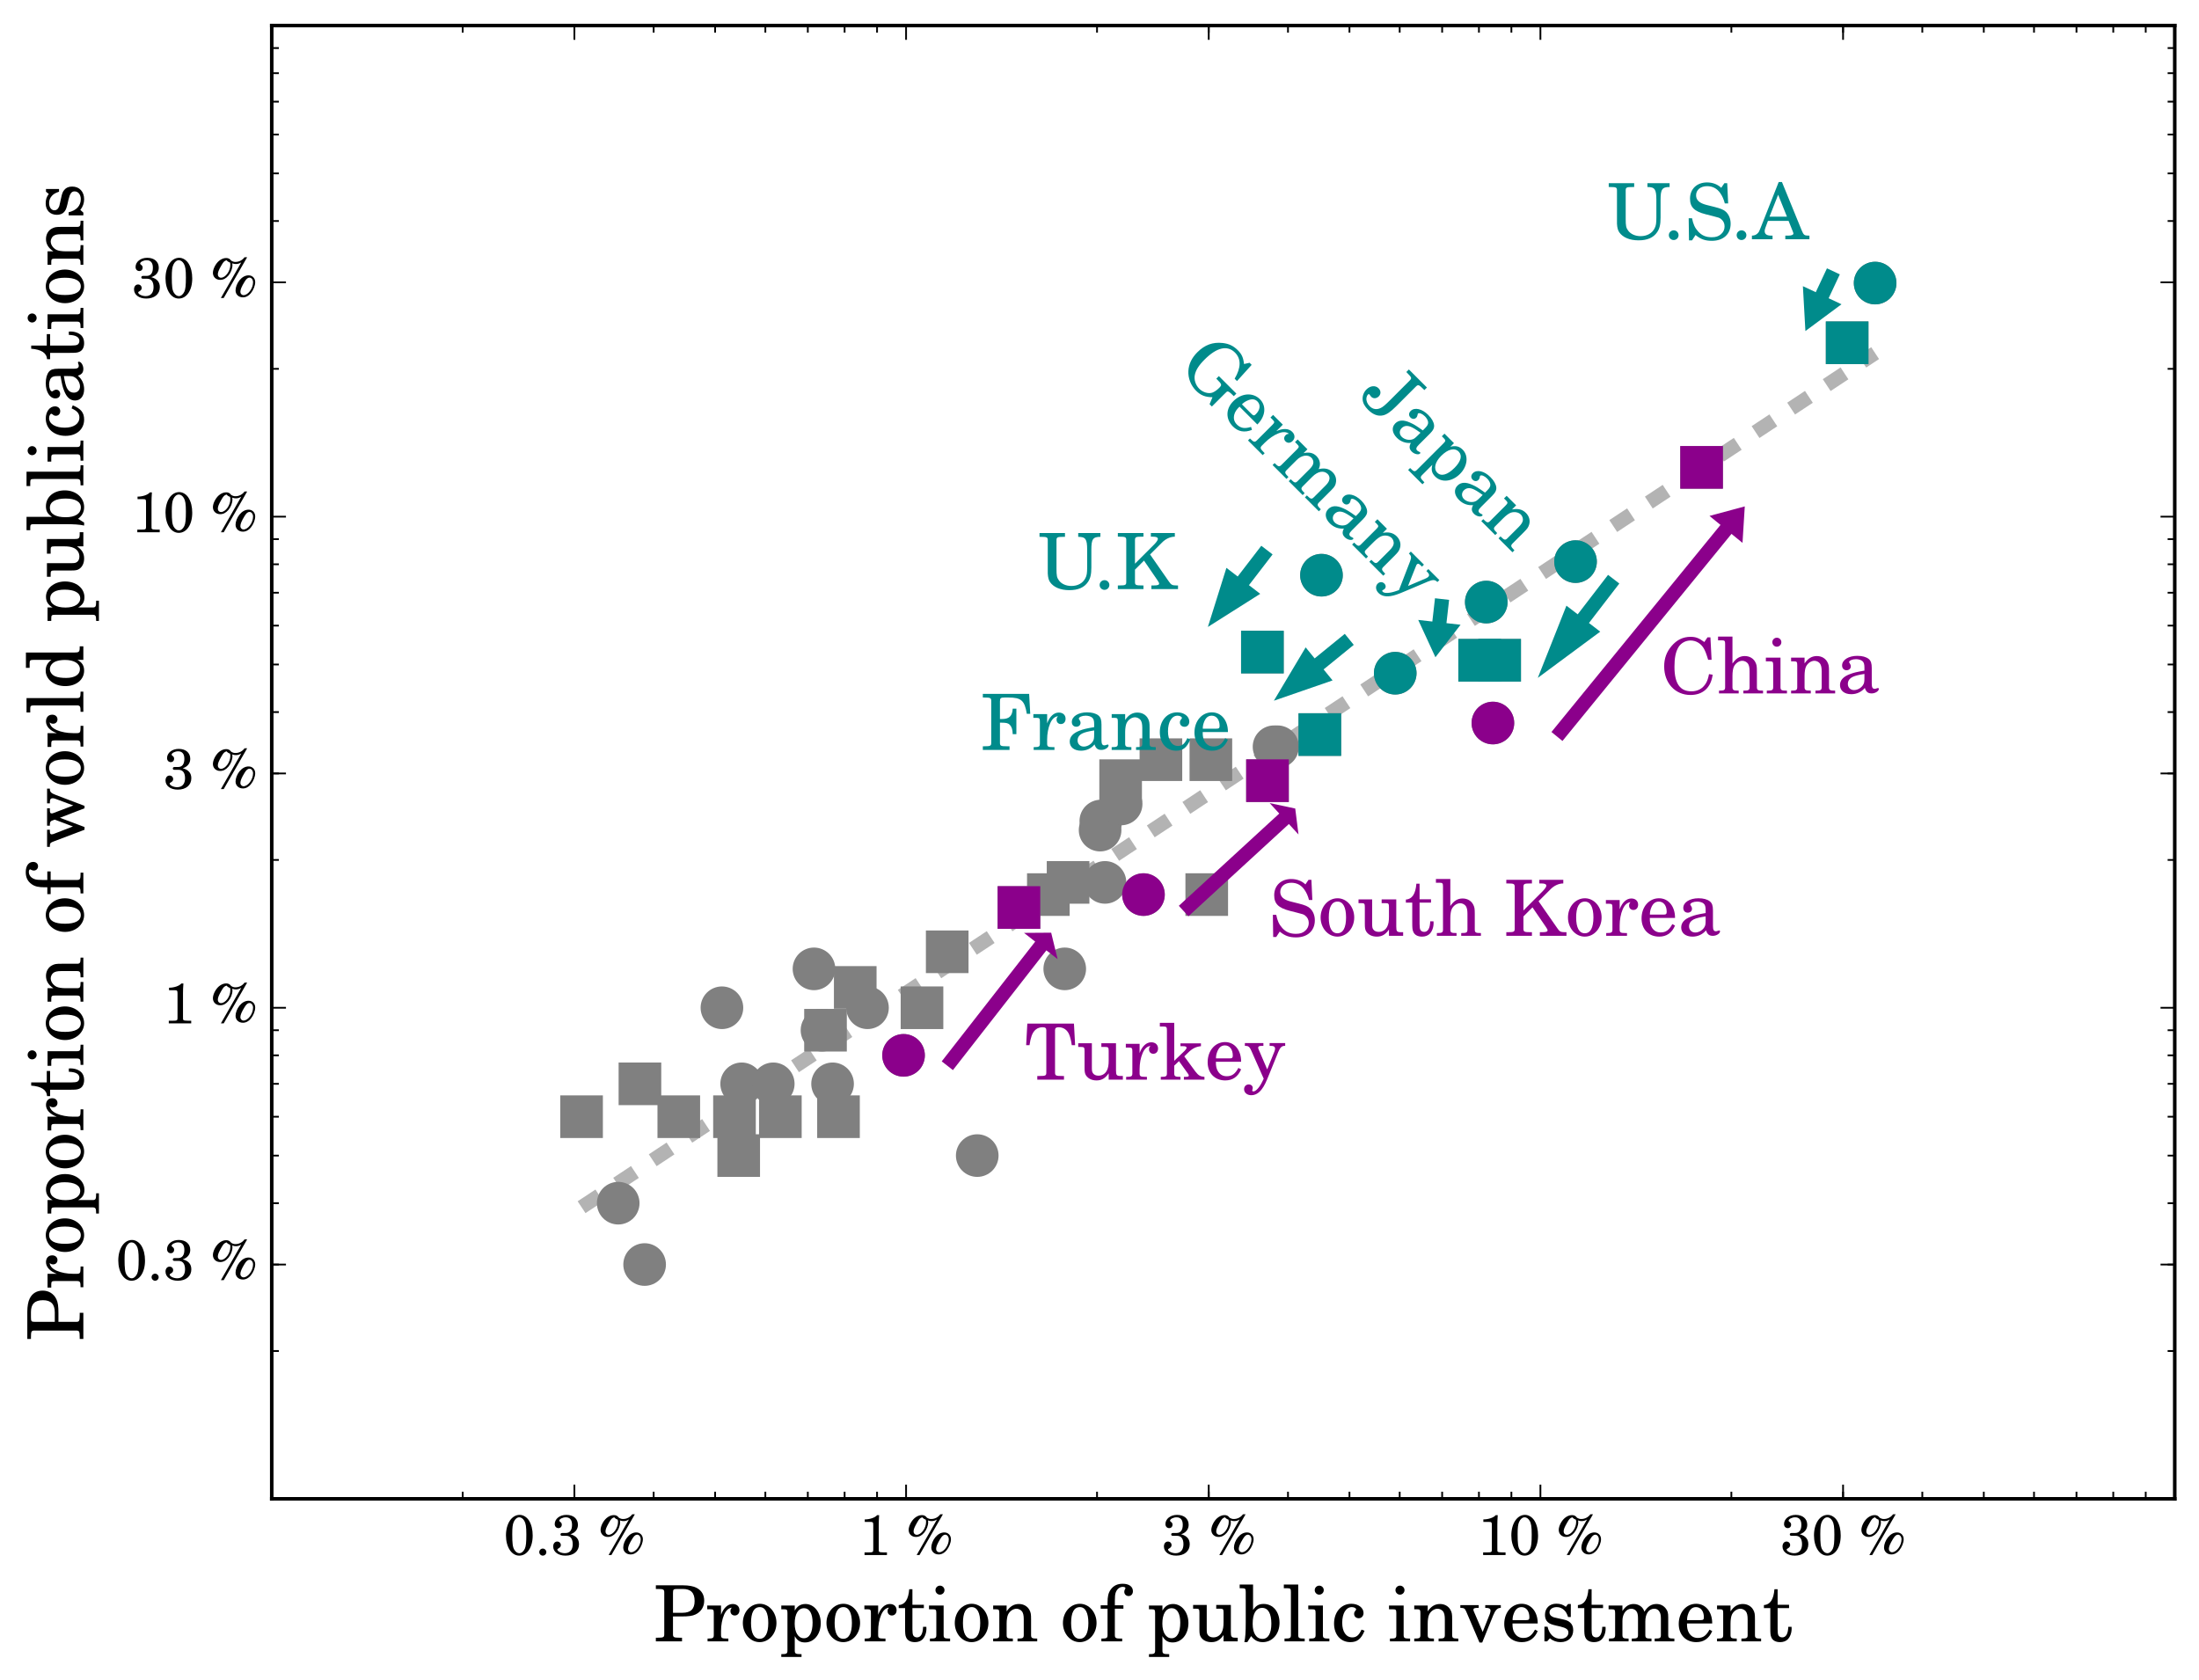 <?xml version="1.0" encoding="utf-8" standalone="no"?>
<!DOCTYPE svg PUBLIC "-//W3C//DTD SVG 1.1//EN"
  "http://www.w3.org/Graphics/SVG/1.1/DTD/svg11.dtd">
<!-- Created with matplotlib (http://matplotlib.org/) -->
<svg height="473pt" version="1.1" viewBox="0 0 619 473" width="619pt" xmlns="http://www.w3.org/2000/svg" xmlns:xlink="http://www.w3.org/1999/xlink">
 <defs>
  <style type="text/css">
*{stroke-linecap:butt;stroke-linejoin:round;}
  </style>
 </defs>
 <g id="figure_1">
  <g id="patch_1">
   <path d="
M0 473.403
L619.373 473.403
L619.373 0
L0 0
z
" style="fill:#ffffff;"/>
  </g>
  <g id="axes_1">
   <g id="patch_2">
    <path d="
M76.493 421.92
L612.173 421.92
L612.173 7.2
L76.493 7.2
z
" style="fill:#ffffff;"/>
   </g>
   <g id="line2d_1">
    <path clip-path="url(#pddfd10e376)" d="
M163.706 339.825
L167.384 337.396
L171.062 334.968
L174.74 332.539
L178.418 330.111
L182.096 327.682
L185.774 325.254
L189.452 322.825
L193.13 320.397
L196.808 317.968
L200.487 315.54
L204.165 313.111
L207.843 310.683
L211.521 308.254
L215.199 305.826
L218.877 303.397
L222.555 300.969
L226.233 298.54
L229.911 296.112
L233.589 293.683
L237.267 291.255
L240.945 288.826
L244.623 286.398
L248.301 283.969
L251.979 281.541
L255.657 279.112
L259.335 276.683
L263.014 274.255
L266.692 271.826
L270.37 269.398
L274.048 266.969
L277.726 264.541
L281.404 262.112
L285.082 259.684
L288.76 257.255
L292.438 254.827
L296.116 252.398
L299.794 249.97
L303.472 247.541
L307.15 245.113
L310.828 242.684
L314.506 240.256
L318.184 237.827
L321.862 235.399
L325.541 232.97
L329.219 230.542
L332.897 228.113
L336.575 225.685
L340.253 223.256
L343.931 220.828
L347.609 218.399
L351.287 215.97
L354.965 213.542
L358.643 211.113
L362.321 208.685
L365.999 206.256
L369.677 203.828
L373.355 201.399
L377.033 198.971
L380.711 196.542
L384.389 194.114
L388.067 191.685
L391.746 189.257
L395.424 186.828
L399.102 184.4
L402.78 181.971
L406.458 179.543
L410.136 177.114
L413.814 174.686
L417.492 172.257
L421.17 169.829
L424.848 167.4
L428.526 164.972
L432.204 162.543
L435.882 160.115
L439.56 157.686
L443.238 155.257
L446.916 152.829
L450.594 150.4
L454.273 147.972
L457.951 145.543
L461.629 143.115
L465.307 140.686
L468.985 138.258
L472.663 135.829
L476.341 133.401
L480.019 130.972
L483.697 128.544
L487.375 126.115
L491.053 123.687
L494.731 121.258
L498.409 118.83
L502.087 116.401
L505.765 113.973
L509.443 111.544
L513.121 109.116
L516.8 106.687
L520.478 104.259
L524.156 101.83
L527.834 99.401" style="fill:none;opacity:0.6;stroke:#808080;stroke-dasharray:6,6;stroke-dashoffset:0.0;stroke-width:4;"/>
   </g>
   <g id="line2d_2">
    <defs>
     <path d="
M0 6
C1.591 6 3.117 5.368 4.243 4.243
C5.368 3.117 6 1.591 6 0
C6 -1.591 5.368 -3.117 4.243 -4.243
C3.117 -5.368 1.591 -6 0 -6
C-1.591 -6 -3.117 -5.368 -4.243 -4.243
C-5.368 -3.117 -6 -1.591 -6 0
C-6 1.591 -5.368 3.117 -4.243 4.243
C-3.117 5.368 -1.591 6 0 6
z
" id="mf06a24f833"/>
    </defs>
    <g clip-path="url(#pddfd10e376)">
     <use style="fill:#808080;opacity:0.3;" x="527.834" xlink:href="#mf06a24f833" y="79.683"/>
     <use style="fill:#808080;opacity:0.3;" x="420.237" xlink:href="#mf06a24f833" y="203.531"/>
     <use style="fill:#808080;opacity:0.3;" x="371.981" xlink:href="#mf06a24f833" y="161.916"/>
     <use style="fill:#808080;opacity:0.3;" x="418.375" xlink:href="#mf06a24f833" y="169.483"/>
     <use style="fill:#808080;opacity:0.3;" x="443.501" xlink:href="#mf06a24f833" y="158.091"/>
     <use style="fill:#808080;opacity:0.3;" x="392.746" xlink:href="#mf06a24f833" y="189.505"/>
     <use style="fill:#808080;opacity:0.3;" x="359.627" xlink:href="#mf06a24f833" y="210.208"/>
     <use style="fill:#808080;opacity:0.3;" x="358.631" xlink:href="#mf06a24f833" y="210.208"/>
     <use style="fill:#808080;opacity:0.3;" x="309.871" xlink:href="#mf06a24f833" y="231.12"/>
     <use style="fill:#808080;opacity:0.3;" x="321.876" xlink:href="#mf06a24f833" y="251.823"/>
     <use style="fill:#808080;opacity:0.3;" x="309.668" xlink:href="#mf06a24f833" y="233.675"/>
     <use style="fill:#808080;opacity:0.3;" x="299.717" xlink:href="#mf06a24f833" y="272.734"/>
     <use style="fill:#808080;opacity:0.3;" x="311.044" xlink:href="#mf06a24f833" y="248.391"/>
     <use style="fill:#808080;opacity:0.3;" x="315.59" xlink:href="#mf06a24f833" y="226.314"/>
     <use style="fill:#808080;opacity:0.3;" x="254.341" xlink:href="#mf06a24f833" y="297.077"/>
     <use style="fill:#808080;opacity:0.3;" x="244.192" xlink:href="#mf06a24f833" y="283.68"/>
     <use style="fill:#808080;opacity:0.3;" x="229.129" xlink:href="#mf06a24f833" y="272.734"/>
     <use style="fill:#808080;opacity:0.3;" x="231.385" xlink:href="#mf06a24f833" y="290.006"/>
     <use style="fill:#808080;opacity:0.3;" x="203.217" xlink:href="#mf06a24f833" y="283.68"/>
     <use style="fill:#808080;opacity:0.3;" x="208.77" xlink:href="#mf06a24f833" y="305.094"/>
     <use style="fill:#808080;opacity:0.3;" x="181.456" xlink:href="#mf06a24f833" y="355.963"/>
     <use style="fill:#808080;opacity:0.3;" x="234.363" xlink:href="#mf06a24f833" y="305.094"/>
     <use style="fill:#808080;opacity:0.3;" x="275.085" xlink:href="#mf06a24f833" y="325.294"/>
     <use style="fill:#808080;opacity:0.3;" x="174.022" xlink:href="#mf06a24f833" y="338.691"/>
     <use style="fill:#808080;opacity:0.3;" x="217.664" xlink:href="#mf06a24f833" y="305.094"/>
    </g>
   </g>
   <g id="line2d_3">
    <defs>
     <path d="
M0 6
C1.591 6 3.117 5.368 4.243 4.243
C5.368 3.117 6 1.591 6 0
C6 -1.591 5.368 -3.117 4.243 -4.243
C3.117 -5.368 1.591 -6 0 -6
C-1.591 -6 -3.117 -5.368 -4.243 -4.243
C-5.368 -3.117 -6 -1.591 -6 0
C-6 1.591 -5.368 3.117 -4.243 4.243
C-3.117 5.368 -1.591 6 0 6
z
" id="mc6c7cea434"/>
    </defs>
    <g clip-path="url(#pddfd10e376)">
     <use style="fill:#8b008b;" x="420.237" xlink:href="#mc6c7cea434" y="203.531"/>
    </g>
   </g>
   <g id="line2d_4">
    <g clip-path="url(#pddfd10e376)">
     <use style="fill:#8b008b;" x="321.876" xlink:href="#mc6c7cea434" y="251.823"/>
    </g>
   </g>
   <g id="line2d_5">
    <g clip-path="url(#pddfd10e376)">
     <use style="fill:#8b008b;" x="254.341" xlink:href="#mc6c7cea434" y="297.077"/>
    </g>
   </g>
   <g id="line2d_6">
    <defs>
     <path d="
M-6 6
L6 6
L6 -6
L-6 -6
z
" id="md5284dc746"/>
    </defs>
    <g clip-path="url(#pddfd10e376)">
     <use style="fill:#808080;opacity:0.3;" x="519.957" xlink:href="#md5284dc746" y="96.488"/>
     <use style="fill:#808080;opacity:0.3;" x="478.983" xlink:href="#md5284dc746" y="131.565"/>
     <use style="fill:#808080;opacity:0.3;" x="355.352" xlink:href="#md5284dc746" y="183.556"/>
     <use style="fill:#808080;opacity:0.3;" x="416.51" xlink:href="#md5284dc746" y="185.865"/>
     <use style="fill:#808080;opacity:0.3;" x="422.137" xlink:href="#md5284dc746" y="185.865"/>
     <use style="fill:#808080;opacity:0.3;" x="371.521" xlink:href="#md5284dc746" y="206.777"/>
     <use style="fill:#808080;opacity:0.3;" x="326.788" xlink:href="#md5284dc746" y="213.848"/>
     <use style="fill:#808080;opacity:0.3;" x="340.849" xlink:href="#md5284dc746" y="213.848"/>
     <use style="fill:#808080;opacity:0.3;" x="315.45" xlink:href="#md5284dc746" y="219.758"/>
     <use style="fill:#808080;opacity:0.3;" x="356.785" xlink:href="#md5284dc746" y="219.758"/>
     <use style="fill:#808080;opacity:0.3;" x="300.656" xlink:href="#md5284dc746" y="248.391"/>
     <use style="fill:#808080;opacity:0.3;" x="295.102" xlink:href="#md5284dc746" y="251.823"/>
     <use style="fill:#808080;opacity:0.3;" x="339.686" xlink:href="#md5284dc746" y="251.823"/>
     <use style="fill:#808080;opacity:0.3;" x="286.824" xlink:href="#md5284dc746" y="255.462"/>
     <use style="fill:#808080;opacity:0.3;" x="266.631" xlink:href="#md5284dc746" y="267.928"/>
     <use style="fill:#808080;opacity:0.3;" x="240.743" xlink:href="#md5284dc746" y="277.958"/>
     <use style="fill:#808080;opacity:0.3;" x="259.535" xlink:href="#md5284dc746" y="283.68"/>
     <use style="fill:#808080;opacity:0.3;" x="232.374" xlink:href="#md5284dc746" y="290.006"/>
     <use style="fill:#808080;opacity:0.3;" x="180.135" xlink:href="#md5284dc746" y="305.094"/>
     <use style="fill:#808080;opacity:0.3;" x="206.751" xlink:href="#md5284dc746" y="314.348"/>
     <use style="fill:#808080;opacity:0.3;" x="163.706" xlink:href="#md5284dc746" y="314.348"/>
     <use style="fill:#808080;opacity:0.3;" x="191.072" xlink:href="#md5284dc746" y="314.348"/>
     <use style="fill:#808080;opacity:0.3;" x="236.029" xlink:href="#md5284dc746" y="314.348"/>
     <use style="fill:#808080;opacity:0.3;" x="219.665" xlink:href="#md5284dc746" y="314.348"/>
     <use style="fill:#808080;opacity:0.3;" x="207.94" xlink:href="#md5284dc746" y="325.294"/>
    </g>
   </g>
   <g id="line2d_7">
    <defs>
     <path d="
M-6 6
L6 6
L6 -6
L-6 -6
z
" id="m6dcfa5c494"/>
    </defs>
    <g clip-path="url(#pddfd10e376)">
     <use style="fill:#8b008b;" x="478.983" xlink:href="#m6dcfa5c494" y="131.565"/>
    </g>
   </g>
   <g id="line2d_8">
    <g clip-path="url(#pddfd10e376)">
     <use style="fill:#8b008b;" x="356.785" xlink:href="#m6dcfa5c494" y="219.758"/>
    </g>
   </g>
   <g id="line2d_9">
    <g clip-path="url(#pddfd10e376)">
     <use style="fill:#8b008b;" x="286.824" xlink:href="#m6dcfa5c494" y="255.462"/>
    </g>
   </g>
   <g id="line2d_10">
    <defs>
     <path d="
M0 6
C1.591 6 3.117 5.368 4.243 4.243
C5.368 3.117 6 1.591 6 0
C6 -1.591 5.368 -3.117 4.243 -4.243
C3.117 -5.368 1.591 -6 0 -6
C-1.591 -6 -3.117 -5.368 -4.243 -4.243
C-5.368 -3.117 -6 -1.591 -6 0
C-6 1.591 -5.368 3.117 -4.243 4.243
C-3.117 5.368 -1.591 6 0 6
z
" id="m3c77457278"/>
    </defs>
    <g clip-path="url(#pddfd10e376)">
     <use style="fill:#008b8b;" x="392.746" xlink:href="#m3c77457278" y="189.505"/>
    </g>
   </g>
   <g id="line2d_11">
    <g clip-path="url(#pddfd10e376)">
     <use style="fill:#008b8b;" x="371.981" xlink:href="#m3c77457278" y="161.916"/>
    </g>
   </g>
   <g id="line2d_12">
    <g clip-path="url(#pddfd10e376)">
     <use style="fill:#008b8b;" x="527.834" xlink:href="#m3c77457278" y="79.683"/>
    </g>
   </g>
   <g id="line2d_13">
    <g clip-path="url(#pddfd10e376)">
     <use style="fill:#008b8b;" x="418.375" xlink:href="#m3c77457278" y="169.483"/>
    </g>
   </g>
   <g id="line2d_14">
    <g clip-path="url(#pddfd10e376)">
     <use style="fill:#008b8b;" x="443.501" xlink:href="#m3c77457278" y="158.091"/>
    </g>
   </g>
   <g id="line2d_15">
    <defs>
     <path d="
M-6 6
L6 6
L6 -6
L-6 -6
z
" id="m56c2264d3c"/>
    </defs>
    <g clip-path="url(#pddfd10e376)">
     <use style="fill:#008b8b;" x="371.521" xlink:href="#m56c2264d3c" y="206.777"/>
    </g>
   </g>
   <g id="line2d_16">
    <g clip-path="url(#pddfd10e376)">
     <use style="fill:#008b8b;" x="355.352" xlink:href="#m56c2264d3c" y="183.556"/>
    </g>
   </g>
   <g id="line2d_17">
    <g clip-path="url(#pddfd10e376)">
     <use style="fill:#008b8b;" x="519.957" xlink:href="#m56c2264d3c" y="96.488"/>
    </g>
   </g>
   <g id="line2d_18">
    <g clip-path="url(#pddfd10e376)">
     <use style="fill:#008b8b;" x="416.51" xlink:href="#m56c2264d3c" y="185.865"/>
    </g>
   </g>
   <g id="line2d_19">
    <g clip-path="url(#pddfd10e376)">
     <use style="fill:#008b8b;" x="422.137" xlink:href="#m56c2264d3c" y="185.865"/>
    </g>
   </g>
   <g id="patch_3">
    <path d="
M76.493 7.2
L612.173 7.2" style="fill:none;stroke:#000000;stroke-linecap:square;stroke-linejoin:miter;"/>
   </g>
   <g id="patch_4">
    <path d="
M612.173 421.92
L612.173 7.2" style="fill:none;stroke:#000000;stroke-linecap:square;stroke-linejoin:miter;"/>
   </g>
   <g id="patch_5">
    <path d="
M76.493 421.92
L612.173 421.92" style="fill:none;stroke:#000000;stroke-linecap:square;stroke-linejoin:miter;"/>
   </g>
   <g id="patch_6">
    <path d="
M76.493 421.92
L76.493 7.2" style="fill:none;stroke:#000000;stroke-linecap:square;stroke-linejoin:miter;"/>
   </g>
   <g id="matplotlib.axis_1">
    <g id="xtick_1">
     <g id="line2d_20">
      <defs>
       <path d="
M0 0
L0 -4" id="m93b0483c22" style="stroke:#000000;stroke-width:0.5;"/>
      </defs>
      <g>
       <use style="stroke:#000000;stroke-width:0.5;" x="161.688" xlink:href="#m93b0483c22" y="421.92"/>
      </g>
     </g>
     <g id="line2d_21">
      <defs>
       <path d="
M0 0
L0 4" id="m741efc42ff" style="stroke:#000000;stroke-width:0.5;"/>
      </defs>
      <g>
       <use style="stroke:#000000;stroke-width:0.5;" x="161.688" xlink:href="#m741efc42ff" y="7.2"/>
      </g>
     </g>
     <g id="text_1">
      <!-- 0.3 \% -->
      <defs>
       <path d="
M34.594 36.812
C36 37.312 36.203 37.312 36.906 37.609
C43.906 40.562 47.906 46.266 47.906 53.484
C47.906 64.062 39.906 71 27.5 71
C15.797 71 6.906 63.969 6.906 54.719
C6.906 50.547 9.703 47.594 13.5 47.594
C17 47.594 19.406 50.047 19.406 53.719
C19.406 55.875 18.594 57.297 16.297 58.938
C15.297 59.641 15 60.156 15 60.781
C15 63.641 20.906 66.703 26.5 66.703
C33.703 66.703 37.5 62.125 37.5 53.469
C37.5 43.984 33.703 39 26.5 39
C25.594 39 24 39 22.5 39
C21.703 39 20.906 39 20.297 39
C18.203 39 17.094 38.125 17.094 36.406
C17.094 34.781 18.203 34.016 20.203 34.016
C20.5 34.016 21.297 34.016 22.594 34.016
C26.406 34.016 26.5 34.016 27.297 34.016
C34.703 34.016 38.703 28.828 38.703 19.141
C38.703 9.062 33.594 3.297 24.703 3.297
C18.406 3.297 11.594 6.641 11.594 9.688
C11.594 10.594 11.797 10.766 13.797 11.875
C16.594 13.531 17.703 15.219 17.703 17.656
C17.703 21.203 15 23.875 11.297 23.875
C7.094 23.875 4.203 20.328 4.203 15.188
C4.203 5.609 13.094 -1 25.906 -1
C40.297 -1 49.797 6.891 49.797 19.047
C49.797 28.312 44.906 33.938 34.594 36.812" id="Century_Schoolbook_L_Roman-51"/>
       <path d="
M28.406 71
C14.406 71 4.203 55.688 4.203 34.75
C4.203 14.125 14.094 -1 27.594 -1
C41.594 -1 51.406 13.625 51.406 34.438
C51.406 45.062 49.203 53.875 45 60.781
C41.094 67.094 34.703 71 28.406 71
M27.703 66.703
C31 66.703 34.203 64.5 36.594 60.5
C39.297 55.875 40.203 49.969 40.203 36.25
C40.203 22.219 39.5 15.625 37.5 11.203
C35.203 6.297 31.594 3.297 27.797 3.297
C24.5 3.297 21.297 5.5 18.906 9.5
C16.094 14.219 15.297 20.531 15.297 36.859
C15.297 48.484 16 54.375 18 58.688
C20.297 63.797 23.906 66.703 27.703 66.703" id="Century_Schoolbook_L_Roman-48"/>
       <path d="
M13.703 11.469
C10.203 11.469 7.406 8.672 7.406 5.281
C7.406 1.781 10.203 -1 13.594 -1
C17.094 -1 19.906 1.781 19.906 5.281
C19.906 8.672 17.094 11.469 13.703 11.469" id="Century_Schoolbook_L_Roman-46"/>
       <path d="
M65 72
L60.406 72
C56.406 66.594 50.594 63.703 44.203 63.703
C41.703 63.703 39.906 64.203 36.906 65.891
C34.297 69.297 31.797 70.594 27.797 70.594
C23.5 70.594 19 68.703 15.094 65.406
C9.203 60.328 4.5 51.047 4.5 44.359
C4.5 37.203 9.906 32 17.297 32
C22.906 32 27.5 34.406 31.906 39.578
C36.203 44.672 39 51.938 39 58.016
C39 58.906 38.906 59.703 38.703 61.203
C41.203 60.297 42.906 60 45 60
C48.406 60 50.906 60.703 54.594 62.906
L18.594 0
L23.594 0
z

M28.594 66.703
C30.406 64.609 31.906 63.609 34.703 62.609
C35.203 61.016 35.297 60.016 35.297 58.531
C35.297 47.562 26.797 35.797 18.797 35.797
C15.5 35.797 13.203 38.188 13.203 41.688
C13.203 45.359 14.703 49.25 19.406 57.438
C23.203 64.109 24.5 65.312 28.594 66.703
M67.5 39.984
C61.594 39.984 56 36.859 51.406 31.234
C47.203 25.891 44.5 18.938 44.5 13.297
C44.5 6.25 50 1.109 57.5 1.109
C62.703 1.109 67.906 3.828 71.594 8.547
C76.203 14.312 79.203 22.047 79.203 28
C79.203 34.953 74.297 39.984 67.5 39.984
M69.203 36
C72.594 36 75.406 32.359 75.406 27.828
C75.406 16.812 66.594 5 58.594 5
C55.5 5 53 7.531 53 10.75
C53 14.797 55.094 19.938 60.406 28.641
C63.5 33.766 66.094 36 69.203 36" id="Century_Schoolbook_L_Roman-37"/>
      </defs>
      <g transform="translate(141.755 437.748)scale(0.16 -0.16)">
       <use transform="scale(0.996)" xlink:href="#Century_Schoolbook_L_Roman-48"/>
       <use transform="translate(55.392 0.0)scale(0.996)" xlink:href="#Century_Schoolbook_L_Roman-46"/>
       <use transform="translate(83.087 0.0)scale(0.996)" xlink:href="#Century_Schoolbook_L_Roman-51"/>
       <use transform="translate(166.174 0.0)scale(0.996)" xlink:href="#Century_Schoolbook_L_Roman-37"/>
      </g>
     </g>
    </g>
    <g id="xtick_2">
     <g id="line2d_22">
      <g>
       <use style="stroke:#000000;stroke-width:0.5;" x="255.053" xlink:href="#m93b0483c22" y="421.92"/>
      </g>
     </g>
     <g id="line2d_23">
      <g>
       <use style="stroke:#000000;stroke-width:0.5;" x="255.053" xlink:href="#m741efc42ff" y="7.2"/>
      </g>
     </g>
     <g id="text_2">
      <!-- 1 \% -->
      <defs>
       <path d="
M32.203 70.5
C28.797 66.234 19.594 63 10.406 63
L10.406 58.594
L19.203 58.594
C25 58.594 25.406 58.203 25.406 52.312
L25.406 12.281
L25.406 9.375
C25.406 5.188 24.5 4.688 16.5 4.688
L10 4.688
L10 0
L49.594 0
L49.594 4.688
L44.094 4.688
C38.797 4.688 36.594 5.094 35.797 6.094
C35.094 6.781 35.094 6.781 35.094 12.312
L35.094 53.672
C35.094 58.578 35.297 63.375 35.797 70.5
z
" id="Century_Schoolbook_L_Roman-49"/>
      </defs>
      <g transform="translate(241.767 437.748)scale(0.16 -0.16)">
       <use transform="scale(0.996)" xlink:href="#Century_Schoolbook_L_Roman-49"/>
       <use transform="translate(83.087 0.0)scale(0.996)" xlink:href="#Century_Schoolbook_L_Roman-37"/>
      </g>
     </g>
    </g>
    <g id="xtick_3">
     <g id="line2d_24">
      <g>
       <use style="stroke:#000000;stroke-width:0.5;" x="340.248" xlink:href="#m93b0483c22" y="421.92"/>
      </g>
     </g>
     <g id="line2d_25">
      <g>
       <use style="stroke:#000000;stroke-width:0.5;" x="340.248" xlink:href="#m741efc42ff" y="7.2"/>
      </g>
     </g>
     <g id="text_3">
      <!-- 3 \% -->
      <g transform="translate(326.962 437.748)scale(0.16 -0.16)">
       <use transform="scale(0.996)" xlink:href="#Century_Schoolbook_L_Roman-51"/>
       <use transform="translate(83.087 0.0)scale(0.996)" xlink:href="#Century_Schoolbook_L_Roman-37"/>
      </g>
     </g>
    </g>
    <g id="xtick_4">
     <g id="line2d_26">
      <g>
       <use style="stroke:#000000;stroke-width:0.5;" x="433.613" xlink:href="#m93b0483c22" y="421.92"/>
      </g>
     </g>
     <g id="line2d_27">
      <g>
       <use style="stroke:#000000;stroke-width:0.5;" x="433.613" xlink:href="#m741efc42ff" y="7.2"/>
      </g>
     </g>
     <g id="text_4">
      <!-- 10 \% -->
      <g transform="translate(415.896 437.748)scale(0.16 -0.16)">
       <use transform="scale(0.996)" xlink:href="#Century_Schoolbook_L_Roman-49"/>
       <use transform="translate(55.392 0.0)scale(0.996)" xlink:href="#Century_Schoolbook_L_Roman-48"/>
       <use transform="translate(138.479 0.0)scale(0.996)" xlink:href="#Century_Schoolbook_L_Roman-37"/>
      </g>
     </g>
    </g>
    <g id="xtick_5">
     <g id="line2d_28">
      <g>
       <use style="stroke:#000000;stroke-width:0.5;" x="518.808" xlink:href="#m93b0483c22" y="421.92"/>
      </g>
     </g>
     <g id="line2d_29">
      <g>
       <use style="stroke:#000000;stroke-width:0.5;" x="518.808" xlink:href="#m741efc42ff" y="7.2"/>
      </g>
     </g>
     <g id="text_5">
      <!-- 30 \% -->
      <g transform="translate(501.091 437.748)scale(0.16 -0.16)">
       <use transform="scale(0.996)" xlink:href="#Century_Schoolbook_L_Roman-51"/>
       <use transform="translate(55.392 0.0)scale(0.996)" xlink:href="#Century_Schoolbook_L_Roman-48"/>
       <use transform="translate(138.479 0.0)scale(0.996)" xlink:href="#Century_Schoolbook_L_Roman-37"/>
      </g>
     </g>
    </g>
    <g id="xtick_6">
     <g id="line2d_30">
      <defs>
       <path d="
M0 0
L0 -2" id="m177f7580d0" style="stroke:#000000;stroke-width:0.5;"/>
      </defs>
      <g>
       <use style="stroke:#000000;stroke-width:0.5;" x="130.245" xlink:href="#m177f7580d0" y="421.92"/>
      </g>
     </g>
     <g id="line2d_31">
      <defs>
       <path d="
M0 0
L0 2" id="m5284c7e2a0" style="stroke:#000000;stroke-width:0.5;"/>
      </defs>
      <g>
       <use style="stroke:#000000;stroke-width:0.5;" x="130.245" xlink:href="#m5284c7e2a0" y="7.2"/>
      </g>
     </g>
    </g>
    <g id="xtick_7">
     <g id="line2d_32">
      <g>
       <use style="stroke:#000000;stroke-width:0.5;" x="161.688" xlink:href="#m177f7580d0" y="421.92"/>
      </g>
     </g>
     <g id="line2d_33">
      <g>
       <use style="stroke:#000000;stroke-width:0.5;" x="161.688" xlink:href="#m5284c7e2a0" y="7.2"/>
      </g>
     </g>
    </g>
    <g id="xtick_8">
     <g id="line2d_34">
      <g>
       <use style="stroke:#000000;stroke-width:0.5;" x="183.997" xlink:href="#m177f7580d0" y="421.92"/>
      </g>
     </g>
     <g id="line2d_35">
      <g>
       <use style="stroke:#000000;stroke-width:0.5;" x="183.997" xlink:href="#m5284c7e2a0" y="7.2"/>
      </g>
     </g>
    </g>
    <g id="xtick_9">
     <g id="line2d_36">
      <g>
       <use style="stroke:#000000;stroke-width:0.5;" x="201.301" xlink:href="#m177f7580d0" y="421.92"/>
      </g>
     </g>
     <g id="line2d_37">
      <g>
       <use style="stroke:#000000;stroke-width:0.5;" x="201.301" xlink:href="#m5284c7e2a0" y="7.2"/>
      </g>
     </g>
    </g>
    <g id="xtick_10">
     <g id="line2d_38">
      <g>
       <use style="stroke:#000000;stroke-width:0.5;" x="215.44" xlink:href="#m177f7580d0" y="421.92"/>
      </g>
     </g>
     <g id="line2d_39">
      <g>
       <use style="stroke:#000000;stroke-width:0.5;" x="215.44" xlink:href="#m5284c7e2a0" y="7.2"/>
      </g>
     </g>
    </g>
    <g id="xtick_11">
     <g id="line2d_40">
      <g>
       <use style="stroke:#000000;stroke-width:0.5;" x="227.394" xlink:href="#m177f7580d0" y="421.92"/>
      </g>
     </g>
     <g id="line2d_41">
      <g>
       <use style="stroke:#000000;stroke-width:0.5;" x="227.394" xlink:href="#m5284c7e2a0" y="7.2"/>
      </g>
     </g>
    </g>
    <g id="xtick_12">
     <g id="line2d_42">
      <g>
       <use style="stroke:#000000;stroke-width:0.5;" x="237.749" xlink:href="#m177f7580d0" y="421.92"/>
      </g>
     </g>
     <g id="line2d_43">
      <g>
       <use style="stroke:#000000;stroke-width:0.5;" x="237.749" xlink:href="#m5284c7e2a0" y="7.2"/>
      </g>
     </g>
    </g>
    <g id="xtick_13">
     <g id="line2d_44">
      <g>
       <use style="stroke:#000000;stroke-width:0.5;" x="246.883" xlink:href="#m177f7580d0" y="421.92"/>
      </g>
     </g>
     <g id="line2d_45">
      <g>
       <use style="stroke:#000000;stroke-width:0.5;" x="246.883" xlink:href="#m5284c7e2a0" y="7.2"/>
      </g>
     </g>
    </g>
    <g id="xtick_14">
     <g id="line2d_46">
      <g>
       <use style="stroke:#000000;stroke-width:0.5;" x="308.805" xlink:href="#m177f7580d0" y="421.92"/>
      </g>
     </g>
     <g id="line2d_47">
      <g>
       <use style="stroke:#000000;stroke-width:0.5;" x="308.805" xlink:href="#m5284c7e2a0" y="7.2"/>
      </g>
     </g>
    </g>
    <g id="xtick_15">
     <g id="line2d_48">
      <g>
       <use style="stroke:#000000;stroke-width:0.5;" x="340.248" xlink:href="#m177f7580d0" y="421.92"/>
      </g>
     </g>
     <g id="line2d_49">
      <g>
       <use style="stroke:#000000;stroke-width:0.5;" x="340.248" xlink:href="#m5284c7e2a0" y="7.2"/>
      </g>
     </g>
    </g>
    <g id="xtick_16">
     <g id="line2d_50">
      <g>
       <use style="stroke:#000000;stroke-width:0.5;" x="362.557" xlink:href="#m177f7580d0" y="421.92"/>
      </g>
     </g>
     <g id="line2d_51">
      <g>
       <use style="stroke:#000000;stroke-width:0.5;" x="362.557" xlink:href="#m5284c7e2a0" y="7.2"/>
      </g>
     </g>
    </g>
    <g id="xtick_17">
     <g id="line2d_52">
      <g>
       <use style="stroke:#000000;stroke-width:0.5;" x="379.861" xlink:href="#m177f7580d0" y="421.92"/>
      </g>
     </g>
     <g id="line2d_53">
      <g>
       <use style="stroke:#000000;stroke-width:0.5;" x="379.861" xlink:href="#m5284c7e2a0" y="7.2"/>
      </g>
     </g>
    </g>
    <g id="xtick_18">
     <g id="line2d_54">
      <g>
       <use style="stroke:#000000;stroke-width:0.5;" x="394" xlink:href="#m177f7580d0" y="421.92"/>
      </g>
     </g>
     <g id="line2d_55">
      <g>
       <use style="stroke:#000000;stroke-width:0.5;" x="394" xlink:href="#m5284c7e2a0" y="7.2"/>
      </g>
     </g>
    </g>
    <g id="xtick_19">
     <g id="line2d_56">
      <g>
       <use style="stroke:#000000;stroke-width:0.5;" x="405.954" xlink:href="#m177f7580d0" y="421.92"/>
      </g>
     </g>
     <g id="line2d_57">
      <g>
       <use style="stroke:#000000;stroke-width:0.5;" x="405.954" xlink:href="#m5284c7e2a0" y="7.2"/>
      </g>
     </g>
    </g>
    <g id="xtick_20">
     <g id="line2d_58">
      <g>
       <use style="stroke:#000000;stroke-width:0.5;" x="416.309" xlink:href="#m177f7580d0" y="421.92"/>
      </g>
     </g>
     <g id="line2d_59">
      <g>
       <use style="stroke:#000000;stroke-width:0.5;" x="416.309" xlink:href="#m5284c7e2a0" y="7.2"/>
      </g>
     </g>
    </g>
    <g id="xtick_21">
     <g id="line2d_60">
      <g>
       <use style="stroke:#000000;stroke-width:0.5;" x="425.443" xlink:href="#m177f7580d0" y="421.92"/>
      </g>
     </g>
     <g id="line2d_61">
      <g>
       <use style="stroke:#000000;stroke-width:0.5;" x="425.443" xlink:href="#m5284c7e2a0" y="7.2"/>
      </g>
     </g>
    </g>
    <g id="xtick_22">
     <g id="line2d_62">
      <g>
       <use style="stroke:#000000;stroke-width:0.5;" x="487.365" xlink:href="#m177f7580d0" y="421.92"/>
      </g>
     </g>
     <g id="line2d_63">
      <g>
       <use style="stroke:#000000;stroke-width:0.5;" x="487.365" xlink:href="#m5284c7e2a0" y="7.2"/>
      </g>
     </g>
    </g>
    <g id="xtick_23">
     <g id="line2d_64">
      <g>
       <use style="stroke:#000000;stroke-width:0.5;" x="518.808" xlink:href="#m177f7580d0" y="421.92"/>
      </g>
     </g>
     <g id="line2d_65">
      <g>
       <use style="stroke:#000000;stroke-width:0.5;" x="518.808" xlink:href="#m5284c7e2a0" y="7.2"/>
      </g>
     </g>
    </g>
    <g id="xtick_24">
     <g id="line2d_66">
      <g>
       <use style="stroke:#000000;stroke-width:0.5;" x="541.117" xlink:href="#m177f7580d0" y="421.92"/>
      </g>
     </g>
     <g id="line2d_67">
      <g>
       <use style="stroke:#000000;stroke-width:0.5;" x="541.117" xlink:href="#m5284c7e2a0" y="7.2"/>
      </g>
     </g>
    </g>
    <g id="xtick_25">
     <g id="line2d_68">
      <g>
       <use style="stroke:#000000;stroke-width:0.5;" x="558.421" xlink:href="#m177f7580d0" y="421.92"/>
      </g>
     </g>
     <g id="line2d_69">
      <g>
       <use style="stroke:#000000;stroke-width:0.5;" x="558.421" xlink:href="#m5284c7e2a0" y="7.2"/>
      </g>
     </g>
    </g>
    <g id="xtick_26">
     <g id="line2d_70">
      <g>
       <use style="stroke:#000000;stroke-width:0.5;" x="572.56" xlink:href="#m177f7580d0" y="421.92"/>
      </g>
     </g>
     <g id="line2d_71">
      <g>
       <use style="stroke:#000000;stroke-width:0.5;" x="572.56" xlink:href="#m5284c7e2a0" y="7.2"/>
      </g>
     </g>
    </g>
    <g id="xtick_27">
     <g id="line2d_72">
      <g>
       <use style="stroke:#000000;stroke-width:0.5;" x="584.514" xlink:href="#m177f7580d0" y="421.92"/>
      </g>
     </g>
     <g id="line2d_73">
      <g>
       <use style="stroke:#000000;stroke-width:0.5;" x="584.514" xlink:href="#m5284c7e2a0" y="7.2"/>
      </g>
     </g>
    </g>
    <g id="xtick_28">
     <g id="line2d_74">
      <g>
       <use style="stroke:#000000;stroke-width:0.5;" x="594.869" xlink:href="#m177f7580d0" y="421.92"/>
      </g>
     </g>
     <g id="line2d_75">
      <g>
       <use style="stroke:#000000;stroke-width:0.5;" x="594.869" xlink:href="#m5284c7e2a0" y="7.2"/>
      </g>
     </g>
    </g>
    <g id="xtick_29">
     <g id="line2d_76">
      <g>
       <use style="stroke:#000000;stroke-width:0.5;" x="604.003" xlink:href="#m177f7580d0" y="421.92"/>
      </g>
     </g>
     <g id="line2d_77">
      <g>
       <use style="stroke:#000000;stroke-width:0.5;" x="604.003" xlink:href="#m5284c7e2a0" y="7.2"/>
      </g>
     </g>
    </g>
    <g id="text_6">
     <!-- Proportion of public investment -->
     <defs>
      <path d="
M19.406 47
L19.406 67
L15.297 67
C14.297 53.875 9.906 47.188 1.797 46.594
L1.797 42.703
L10 42.703
L10 17.266
C10 10.281 10.203 7.781 11.203 5.484
C12.797 1.297 16.797 -1 22.594 -1
C26.5 -1 29.906 0.203 32.203 2.391
C35.5 5.594 37.406 10.875 37.406 16.375
C37.406 16.969 37.406 17.672 37.297 18.672
L33.094 18.672
C32.797 9.688 30.203 5.094 25.297 5.094
C23 5.094 21 6.281 20.297 7.984
C19.703 9.375 19.406 11.875 19.406 15.469
L19.406 42.703
L34.094 42.703
L34.094 47
z
" id="Century_Schoolbook_L_Roman-116"/>
      <path d="
M41.203 0
L59.406 0
L59.406 4.703
L56.906 4.703
C51.406 4.703 50.594 5.594 50.594 11.953
L50.594 46.781
L31.797 46.781
L31.797 42
L36.906 42
C40.594 42 41.203 41.297 41.203 36.953
L41.203 24.562
C41.203 18.812 40.594 15.484 39.094 12.156
C37 7.719 33 5.094 28.094 5.094
C25 5.094 22.406 6.188 21.094 8.172
C19.797 10.047 19.594 11.047 19.594 16.5
L19.594 46.781
L2.094 46.781
L2.094 42
L5.906 42
C9.594 42 10.203 41.297 10.203 36.953
L10.203 15.219
C10.203 10.078 10.594 7.766 12.094 5.453
C14.797 1.312 19.594 -1 25.594 -1
C32.203 -1 36.797 1.719 41.203 8.125
z
" id="Century_Schoolbook_L_Roman-117"/>
      <path d="
M19.797 46
L2.094 46
L2.094 41.219
L6.203 41.219
C9.906 41.219 10.5 40.516 10.5 36.203
L10.5 12.297
L10.5 8.297
C10.5 4.297 9.406 3.594 2.906 3.594
L2.5 3.594
L2.5 0
L29.203 0
L29.203 3.594
L27.297 3.594
C20.906 3.594 19.797 4.297 19.797 8.297
L19.797 12.297
L19.797 13.297
C19.797 20.812 21.203 28.406 23.703 34.109
C26.094 39.703 29.5 42.812 33.703 43.312
C32.297 41.703 31.906 40.688 31.906 38.766
C31.906 35.547 34.203 33.234 37.406 33.234
C41 33.234 43.5 35.938 43.5 40.016
C43.5 44.812 40.094 48 34.797 48
C28.5 48 23 42.922 19.797 34.141
z
" id="Century_Schoolbook_L_Roman-114"/>
      <path d="
M20.094 46.297
L20.094 52.141
C20.094 57.266 20.406 60.656 21.203 62.719
C22.797 67.234 26.297 70 30.297 70
C32.406 70 33.703 69.391 33.703 68.266
C33.703 67.938 33.594 67.75 33.094 66.922
C32.5 65.906 32.203 64.766 32.203 63.641
C32.203 60.547 34.594 58.203 37.703 58.203
C41 58.203 43.297 60.734 43.297 64.406
C43.297 70.328 38.297 74 30.203 74
C23.297 74 18.297 71.531 14.703 66.438
C11.703 62.141 10.703 57.734 10.703 49.469
L10.703 46.297
L1.906 46.297
L1.906 42
L10.703 42
L10.703 12.234
L10.703 8.25
C10.703 4.297 9.594 3.594 3.203 3.594
L2.797 3.594
L2.797 0
L29.5 0
L29.5 3.594
L27.703 3.594
C21.203 3.594 20.094 4.297 20.094 8.25
L20.094 12.234
L20.094 42
L31.094 42
L31.094 46.297
z
" id="Century_Schoolbook_L_Roman-102"/>
      <path d="
M20.594 46
L1.797 46
L1.797 41.219
L6.906 41.219
C10.594 41.219 11.203 40.516 11.203 36.203
L11.203 12.297
L11.203 8.297
C11.203 4.297 10.094 3.594 3.703 3.594
L3 3.594
L3 0
L28.906 0
L28.906 3.594
L28.203 3.594
C21.703 3.594 20.594 4.281 20.594 8.219
L20.594 12.172
z

M15.906 71.578
C12.703 71.578 10.094 68.984 10.094 65.797
C10.094 62.703 12.703 60 15.797 60
C19.094 60 21.703 62.594 21.703 65.797
C21.703 68.984 19.094 71.578 15.906 71.578" id="Century_Schoolbook_L_Roman-105"/>
      <path d="
M38.703 15.109
C35.5 7.969 32.094 5.094 26.906 5.094
C18.906 5.094 13.906 12.328 13.906 23.938
C13.906 35.953 18.797 44 26.203 44
C29.203 44 31.797 42.594 31.797 41.016
C31.797 40.719 31.594 40.422 31.203 39.812
C29.594 37.938 29.203 36.938 29.203 35.266
C29.203 31.984 31.703 29.703 35.203 29.703
C38.703 29.703 41.297 32.484 41.297 36.453
C41.297 43.109 34.594 48.281 25.703 48.281
C12.703 48.281 3.406 37.656 3.406 22.844
C3.406 8.734 11.906 -1 24.297 -1
C33.203 -1 38.297 3.078 42.594 13.625
z
" id="Century_Schoolbook_L_Roman-99"/>
      <path d="
M20 46
L2.703 46
L2.703 41.219
L6.297 41.219
C10 41.219 10.594 40.516 10.594 36.203
L10.594 12.297
L10.594 8.297
C10.594 4.297 9.5 3.594 3.094 3.594
L2.703 3.594
L2.703 0
L28 0
L28 3.594
L27.594 3.594
C21.094 3.594 20 4.297 20 8.281
L20 12.281
L20 22.656
C20 27.547 20.703 32.031 21.797 34.328
C23.906 38.828 28.406 41.922 32.703 41.922
C35.297 41.922 38.297 40.422 39.797 38.422
C41.297 36.328 42 33.234 42 28.438
L42 12.281
L42 8.281
C42 4.297 40.906 3.594 34.406 3.594
L34 3.594
L34 0
L59.297 0
L59.297 3.594
L58.906 3.594
C52.5 3.594 51.406 4.297 51.406 8.281
L51.406 12.281
L51.406 27.953
C51.406 35.125 51.094 36.922 49.297 40.328
C46.797 45.109 41.703 48 35.797 48
C29.406 48 24.406 45.047 20 38.516
z
" id="Century_Schoolbook_L_Roman-110"/>
      <path d="
M25.203 48.281
C13 48.281 3.406 37.453 3.406 23.547
C3.406 9.938 13 -1 25 -1
C37 -1 46.594 9.938 46.594 23.641
C46.594 37.25 37 48.281 25.203 48.281
M25.203 44
C32.203 44 36.094 36.734 36.094 23.641
C36.094 10.453 32.203 3.297 25 3.297
C17.797 3.297 13.906 10.453 13.906 23.547
C13.906 37.047 17.703 44 25.203 44" id="Century_Schoolbook_L_Roman-111"/>
      <path d="
M20.094 46
L2.297 46
L2.297 41.219
L6.406 41.219
C10.094 41.219 10.703 40.516 10.703 36.203
L10.703 12.297
L10.703 8.406
C10.703 4.297 9.594 3.594 3.203 3.594
L2.797 3.594
L2.797 0
L28 0
L28 3.594
L27.594 3.594
C21.203 3.594 20.094 4.297 20.094 8.391
L20.094 12.281
L20.094 26.453
C20.094 35.328 25 41.922 31.5 41.922
C34.094 41.922 36.906 40.516 38.094 38.625
C39.5 36.734 40.094 33.828 40.094 29.734
L40.094 12.281
L40.094 8.281
C40.094 4.297 39 3.594 32.5 3.594
L32.094 3.594
L32.094 0
L57.406 0
L57.406 3.594
L57 3.594
C50.594 3.594 49.5 4.297 49.5 8.281
L49.5 12.281
L49.5 25.547
C49.5 35.531 54 41.922 61 41.922
C64.297 41.922 67 40.016 68.297 36.922
C69.203 34.734 69.5 32.531 69.5 28.641
L69.5 12.281
L69.5 8.281
C69.5 4.297 68.406 3.594 61.906 3.594
L61.5 3.594
L61.5 0
L86.797 0
L86.797 3.594
L86.406 3.594
C80 3.594 78.906 4.297 78.906 8.391
L78.906 12.281
L78.906 30.641
C78.906 36.828 78.297 38.922 75.703 42.312
C72.797 46.016 68.703 48 63.906 48
C57.406 48 52.594 44.938 48.297 38.109
C46.594 44.047 41.203 48 34.5 48
C28.5 48 24 45.141 20.094 38.922
z
" id="Century_Schoolbook_L_Roman-109"/>
      <path d="
M20.406 73
L1.906 73
L1.906 68.219
L6.797 68.219
C10.406 68.219 11 67.516 11 63.219
L11 12.281
L11 8.281
C11 4.297 9.906 3.594 3.5 3.594
L2.797 3.594
L2.797 0
L28.703 0
L28.703 3.594
L28 3.594
C21.5 3.594 20.406 4.297 20.406 8.25
L20.406 12.219
z
" id="Century_Schoolbook_L_Roman-108"/>
      <path d="
M18 73
L0.797 73
L0.797 68.219
L4.297 68.219
C8 68.219 8.594 67.516 8.594 63.25
L8.594 24.625
C8.594 11.312 8.094 4.844 6.797 -1
L10.594 -1
L15.5 6.75
C19.594 1.453 24.297 -1 30.5 -1
C42.797 -1 52 9.594 52 23.828
C52 38.078 43.594 48.078 31.594 48.078
C25.5 48.078 21.797 46 18 40.328
z

M29.797 43
C37.297 43 41.5 35.766 41.5 22.797
C41.5 10.312 37.406 3.188 30.094 3.188
C22.203 3.188 17.5 10.406 17.5 22.594
C17.5 35.766 21.797 43 29.797 43" id="Century_Schoolbook_L_Roman-98"/>
      <path d="
M29.5 12.094
L18.094 38.594
C17.797 39.203 17.594 40.094 17.594 40.703
C17.594 42.391 18.906 43 23 43
L24.406 43
L24.406 46.594
L0.797 46.594
L0.797 43
L1.594 43
C5.406 43 6.797 42.094 8.203 38.703
L25.406 -1.5
L28.906 -1.5
L43.094 33.594
C45.797 40.203 48.594 43 52.406 43
L52.797 43
L52.797 46.594
L32.797 46.594
L32.797 43
L34.203 43
C37.703 43 39.594 41.797 39.594 39.5
C39.594 38.391 39.203 36.797 38.703 35.297
z
" id="Century_Schoolbook_L_Roman-118"/>
      <path d="
M24.797 32
L36.094 32
C45.094 32 49.797 32.703 53.797 34.594
C60.906 38 64.906 44.359 64.906 52.25
C64.906 59.844 61.406 65.609 54.797 68.906
C50.906 70.906 44.703 72 37.797 72
L2.797 72
L2.797 67.312
L4.594 67.312
C12.703 67.312 13.594 66.812 13.594 62.609
L13.594 59.719
L13.594 12.281
L13.594 9.375
C13.594 5.188 12.703 4.688 4.594 4.688
L2.797 4.688
L2.797 0
L36.406 0
L36.406 4.688
L33.797 4.688
C25.703 4.688 24.797 5.188 24.797 9.375
L24.797 12.266
z

M24.797 36.703
L24.797 62.219
C24.797 66.812 25.406 67.312 30.906 67.312
L37.297 67.312
C47.703 67.312 52.594 62.422 52.594 51.859
C52.594 41.594 47.5 36.703 36.906 36.703
z
" id="Century_Schoolbook_L_Roman-80"/>
      <path d="
M39 48
L35.5 48
L32.594 44.406
C29 47.203 25.406 48.391 20.406 48.391
C11.594 48.391 5.797 42.625 5.797 33.953
C5.797 30.078 7.094 26.781 9.297 24.812
C11.594 22.703 13.906 21.719 19.906 20.312
L25.203 19.125
C33.094 17.234 35.906 15.234 35.906 11.266
C35.906 6.578 31.797 3.297 25.906 3.297
C17.5 3.297 11.5 8.766 9.094 18.875
L5.094 18.875
L5.094 0
L8.594 0
L12.094 3.906
C16.203 0.594 20.797 -1 25.797 -1
C35.594 -1 42.094 5.078 42.094 14.344
C42.094 18.719 40.703 22.094 37.906 24.391
C35.5 26.484 33.5 27.281 27.406 28.562
L22.406 29.672
C16.906 30.859 16.906 30.859 15.094 31.859
C12.906 32.859 11.594 34.938 11.594 37.141
C11.594 41.109 15.406 44 20.906 44
C24.703 44 27.797 42.703 30.594 40.016
C32.797 37.812 33.906 35.828 35.5 31.234
L39 31.234
z
" id="Century_Schoolbook_L_Roman-115"/>
      <path d="
M20.094 46
L2.797 46
L2.797 41.219
L6.406 41.219
C10.094 41.219 10.703 40.516 10.703 36.219
L10.703 -7.75
L10.703 -11.719
C10.703 -15.719 9.594 -16.406 3.203 -16.406
L2.797 -16.406
L2.797 -20
L28.797 -20
L28.797 -16.406
L27.703 -16.406
C21.203 -16.406 20.094 -15.719 20.094 -11.734
L20.094 -7.75
L20.094 6.688
C23.406 0.906 27.203 -1.391 33.297 -1.391
C44.906 -1.391 53.5 9.266 53.5 23.5
C53.5 37.266 44.906 48 33.906 48
C27.703 48 23.594 45.438 20.094 39.516
z

M32.094 42.609
C39 42.609 43 35.75 43 24.094
C43 11.266 38.906 4 31.797 4
C24.703 4 20 11.375 20 22.812
C20 35.141 24.5 42.609 32.094 42.609" id="Century_Schoolbook_L_Roman-112"/>
      <path d="
M46.5 23
C46.594 37.812 38.094 48.281 25.906 48.281
C13.094 48.281 3.5 37.25 3.5 22.344
C3.5 8.438 12.594 -1 26.094 -1
C35.594 -1 42.406 3.688 46.5 13.188
L43 15.094
C38.906 7.391 34.703 4.391 28 4.391
C22.906 4.391 19.203 6.594 16.594 11
C14.797 14 14 17.5 14.094 23
z

M14.203 27.297
C14.203 30.344 14.594 32.5 15.594 35.25
C17.703 41.141 20.906 44 25.703 44
C31.797 44 35.797 38.781 35.797 30.922
C35.797 28.078 34.906 27.297 31.703 27.297
z
" id="Century_Schoolbook_L_Roman-101"/>
     </defs>
     <g transform="translate(184.006 462.039)scale(0.22 -0.22)">
      <use transform="scale(0.996)" xlink:href="#Century_Schoolbook_L_Roman-80"/>
      <use transform="translate(66.45 0.0)scale(0.996)" xlink:href="#Century_Schoolbook_L_Roman-114"/>
      <use transform="translate(110.684 0.0)scale(0.996)" xlink:href="#Century_Schoolbook_L_Roman-111"/>
      <use transform="translate(160.497 0.0)scale(0.996)" xlink:href="#Century_Schoolbook_L_Roman-112"/>
      <use transform="translate(217.682 0.0)scale(0.996)" xlink:href="#Century_Schoolbook_L_Roman-111"/>
      <use transform="translate(267.495 0.0)scale(0.996)" xlink:href="#Century_Schoolbook_L_Roman-114"/>
      <use transform="translate(311.729 0.0)scale(0.996)" xlink:href="#Century_Schoolbook_L_Roman-116"/>
      <use transform="translate(350.483 0.0)scale(0.996)" xlink:href="#Century_Schoolbook_L_Roman-105"/>
      <use transform="translate(381.864 0.0)scale(0.996)" xlink:href="#Century_Schoolbook_L_Roman-111"/>
      <use transform="translate(431.677 0.0)scale(0.996)" xlink:href="#Century_Schoolbook_L_Roman-110"/>
      <use transform="translate(520.244 0.0)scale(0.996)" xlink:href="#Century_Schoolbook_L_Roman-111"/>
      <use transform="translate(570.057 0.0)scale(0.996)" xlink:href="#Century_Schoolbook_L_Roman-102"/>
      <use transform="translate(630.928 0.0)scale(0.996)" xlink:href="#Century_Schoolbook_L_Roman-112"/>
      <use transform="translate(688.113 0.0)scale(0.996)" xlink:href="#Century_Schoolbook_L_Roman-117"/>
      <use transform="translate(748.985 0.0)scale(0.996)" xlink:href="#Century_Schoolbook_L_Roman-98"/>
      <use transform="translate(804.376 0.0)scale(0.996)" xlink:href="#Century_Schoolbook_L_Roman-108"/>
      <use transform="translate(835.758 0.0)scale(0.996)" xlink:href="#Century_Schoolbook_L_Roman-105"/>
      <use transform="translate(867.139 0.0)scale(0.996)" xlink:href="#Century_Schoolbook_L_Roman-99"/>
      <use transform="translate(939.068 0.0)scale(0.996)" xlink:href="#Century_Schoolbook_L_Roman-105"/>
      <use transform="translate(970.449 0.0)scale(0.996)" xlink:href="#Century_Schoolbook_L_Roman-110"/>
      <use transform="translate(1031.321 0.0)scale(0.996)" xlink:href="#Century_Schoolbook_L_Roman-118"/>
      <use transform="translate(1084.82 0.0)scale(0.996)" xlink:href="#Century_Schoolbook_L_Roman-101"/>
      <use transform="translate(1134.633 0.0)scale(0.996)" xlink:href="#Century_Schoolbook_L_Roman-115"/>
      <use transform="translate(1180.759 0.0)scale(0.996)" xlink:href="#Century_Schoolbook_L_Roman-116"/>
      <use transform="translate(1219.513 0.0)scale(0.996)" xlink:href="#Century_Schoolbook_L_Roman-109"/>
      <use transform="translate(1308.08 0.0)scale(0.996)" xlink:href="#Century_Schoolbook_L_Roman-101"/>
      <use transform="translate(1357.893 0.0)scale(0.996)" xlink:href="#Century_Schoolbook_L_Roman-110"/>
      <use transform="translate(1418.765 0.0)scale(0.996)" xlink:href="#Century_Schoolbook_L_Roman-116"/>
     </g>
    </g>
   </g>
   <g id="matplotlib.axis_2">
    <g id="ytick_1">
     <g id="line2d_78">
      <defs>
       <path d="
M0 0
L4 0" id="m728421d6d4" style="stroke:#000000;stroke-width:0.5;"/>
      </defs>
      <g>
       <use style="stroke:#000000;stroke-width:0.5;" x="76.493" xlink:href="#m728421d6d4" y="355.963"/>
      </g>
     </g>
     <g id="line2d_79">
      <defs>
       <path d="
M0 0
L-4 0" id="mcb0005524f" style="stroke:#000000;stroke-width:0.5;"/>
      </defs>
      <g>
       <use style="stroke:#000000;stroke-width:0.5;" x="612.173" xlink:href="#mcb0005524f" y="355.963"/>
      </g>
     </g>
     <g id="text_7">
      <!-- 0.3 \% -->
      <g transform="translate(32.627 360.362)scale(0.16 -0.16)">
       <use transform="scale(0.996)" xlink:href="#Century_Schoolbook_L_Roman-48"/>
       <use transform="translate(55.392 0.0)scale(0.996)" xlink:href="#Century_Schoolbook_L_Roman-46"/>
       <use transform="translate(83.087 0.0)scale(0.996)" xlink:href="#Century_Schoolbook_L_Roman-51"/>
       <use transform="translate(166.174 0.0)scale(0.996)" xlink:href="#Century_Schoolbook_L_Roman-37"/>
      </g>
     </g>
    </g>
    <g id="ytick_2">
     <g id="line2d_80">
      <g>
       <use style="stroke:#000000;stroke-width:0.5;" x="76.493" xlink:href="#m728421d6d4" y="283.68"/>
      </g>
     </g>
     <g id="line2d_81">
      <g>
       <use style="stroke:#000000;stroke-width:0.5;" x="612.173" xlink:href="#mcb0005524f" y="283.68"/>
      </g>
     </g>
     <g id="text_8">
      <!-- 1 \% -->
      <g transform="translate(45.921 288.079)scale(0.16 -0.16)">
       <use transform="scale(0.996)" xlink:href="#Century_Schoolbook_L_Roman-49"/>
       <use transform="translate(83.087 0.0)scale(0.996)" xlink:href="#Century_Schoolbook_L_Roman-37"/>
      </g>
     </g>
    </g>
    <g id="ytick_3">
     <g id="line2d_82">
      <g>
       <use style="stroke:#000000;stroke-width:0.5;" x="76.493" xlink:href="#m728421d6d4" y="217.723"/>
      </g>
     </g>
     <g id="line2d_83">
      <g>
       <use style="stroke:#000000;stroke-width:0.5;" x="612.173" xlink:href="#mcb0005524f" y="217.723"/>
      </g>
     </g>
     <g id="text_9">
      <!-- 3 \% -->
      <g transform="translate(45.921 222.122)scale(0.16 -0.16)">
       <use transform="scale(0.996)" xlink:href="#Century_Schoolbook_L_Roman-51"/>
       <use transform="translate(83.087 0.0)scale(0.996)" xlink:href="#Century_Schoolbook_L_Roman-37"/>
      </g>
     </g>
    </g>
    <g id="ytick_4">
     <g id="line2d_84">
      <g>
       <use style="stroke:#000000;stroke-width:0.5;" x="76.493" xlink:href="#m728421d6d4" y="145.44"/>
      </g>
     </g>
     <g id="line2d_85">
      <g>
       <use style="stroke:#000000;stroke-width:0.5;" x="612.173" xlink:href="#mcb0005524f" y="145.44"/>
      </g>
     </g>
     <g id="text_10">
      <!-- 10 \% -->
      <g transform="translate(37.058 149.839)scale(0.16 -0.16)">
       <use transform="scale(0.996)" xlink:href="#Century_Schoolbook_L_Roman-49"/>
       <use transform="translate(55.392 0.0)scale(0.996)" xlink:href="#Century_Schoolbook_L_Roman-48"/>
       <use transform="translate(138.479 0.0)scale(0.996)" xlink:href="#Century_Schoolbook_L_Roman-37"/>
      </g>
     </g>
    </g>
    <g id="ytick_5">
     <g id="line2d_86">
      <g>
       <use style="stroke:#000000;stroke-width:0.5;" x="76.493" xlink:href="#m728421d6d4" y="79.483"/>
      </g>
     </g>
     <g id="line2d_87">
      <g>
       <use style="stroke:#000000;stroke-width:0.5;" x="612.173" xlink:href="#mcb0005524f" y="79.483"/>
      </g>
     </g>
     <g id="text_11">
      <!-- 30 \% -->
      <g transform="translate(37.058 83.882)scale(0.16 -0.16)">
       <use transform="scale(0.996)" xlink:href="#Century_Schoolbook_L_Roman-51"/>
       <use transform="translate(55.392 0.0)scale(0.996)" xlink:href="#Century_Schoolbook_L_Roman-48"/>
       <use transform="translate(138.479 0.0)scale(0.996)" xlink:href="#Century_Schoolbook_L_Roman-37"/>
      </g>
     </g>
    </g>
    <g id="ytick_6">
     <g id="line2d_88">
      <defs>
       <path d="
M0 0
L2 0" id="mf0c55a9a47" style="stroke:#000000;stroke-width:0.5;"/>
      </defs>
      <g>
       <use style="stroke:#000000;stroke-width:0.5;" x="76.493" xlink:href="#mf0c55a9a47" y="380.306"/>
      </g>
     </g>
     <g id="line2d_89">
      <defs>
       <path d="
M0 0
L-2 0" id="ma4f294b3af" style="stroke:#000000;stroke-width:0.5;"/>
      </defs>
      <g>
       <use style="stroke:#000000;stroke-width:0.5;" x="612.173" xlink:href="#ma4f294b3af" y="380.306"/>
      </g>
     </g>
    </g>
    <g id="ytick_7">
     <g id="line2d_90">
      <g>
       <use style="stroke:#000000;stroke-width:0.5;" x="76.493" xlink:href="#mf0c55a9a47" y="355.963"/>
      </g>
     </g>
     <g id="line2d_91">
      <g>
       <use style="stroke:#000000;stroke-width:0.5;" x="612.173" xlink:href="#ma4f294b3af" y="355.963"/>
      </g>
     </g>
    </g>
    <g id="ytick_8">
     <g id="line2d_92">
      <g>
       <use style="stroke:#000000;stroke-width:0.5;" x="76.493" xlink:href="#mf0c55a9a47" y="338.691"/>
      </g>
     </g>
     <g id="line2d_93">
      <g>
       <use style="stroke:#000000;stroke-width:0.5;" x="612.173" xlink:href="#ma4f294b3af" y="338.691"/>
      </g>
     </g>
    </g>
    <g id="ytick_9">
     <g id="line2d_94">
      <g>
       <use style="stroke:#000000;stroke-width:0.5;" x="76.493" xlink:href="#mf0c55a9a47" y="325.294"/>
      </g>
     </g>
     <g id="line2d_95">
      <g>
       <use style="stroke:#000000;stroke-width:0.5;" x="612.173" xlink:href="#ma4f294b3af" y="325.294"/>
      </g>
     </g>
    </g>
    <g id="ytick_10">
     <g id="line2d_96">
      <g>
       <use style="stroke:#000000;stroke-width:0.5;" x="76.493" xlink:href="#mf0c55a9a47" y="314.348"/>
      </g>
     </g>
     <g id="line2d_97">
      <g>
       <use style="stroke:#000000;stroke-width:0.5;" x="612.173" xlink:href="#ma4f294b3af" y="314.348"/>
      </g>
     </g>
    </g>
    <g id="ytick_11">
     <g id="line2d_98">
      <g>
       <use style="stroke:#000000;stroke-width:0.5;" x="76.493" xlink:href="#mf0c55a9a47" y="305.094"/>
      </g>
     </g>
     <g id="line2d_99">
      <g>
       <use style="stroke:#000000;stroke-width:0.5;" x="612.173" xlink:href="#ma4f294b3af" y="305.094"/>
      </g>
     </g>
    </g>
    <g id="ytick_12">
     <g id="line2d_100">
      <g>
       <use style="stroke:#000000;stroke-width:0.5;" x="76.493" xlink:href="#mf0c55a9a47" y="297.077"/>
      </g>
     </g>
     <g id="line2d_101">
      <g>
       <use style="stroke:#000000;stroke-width:0.5;" x="612.173" xlink:href="#ma4f294b3af" y="297.077"/>
      </g>
     </g>
    </g>
    <g id="ytick_13">
     <g id="line2d_102">
      <g>
       <use style="stroke:#000000;stroke-width:0.5;" x="76.493" xlink:href="#mf0c55a9a47" y="290.006"/>
      </g>
     </g>
     <g id="line2d_103">
      <g>
       <use style="stroke:#000000;stroke-width:0.5;" x="612.173" xlink:href="#ma4f294b3af" y="290.006"/>
      </g>
     </g>
    </g>
    <g id="ytick_14">
     <g id="line2d_104">
      <g>
       <use style="stroke:#000000;stroke-width:0.5;" x="76.493" xlink:href="#mf0c55a9a47" y="242.066"/>
      </g>
     </g>
     <g id="line2d_105">
      <g>
       <use style="stroke:#000000;stroke-width:0.5;" x="612.173" xlink:href="#ma4f294b3af" y="242.066"/>
      </g>
     </g>
    </g>
    <g id="ytick_15">
     <g id="line2d_106">
      <g>
       <use style="stroke:#000000;stroke-width:0.5;" x="76.493" xlink:href="#mf0c55a9a47" y="217.723"/>
      </g>
     </g>
     <g id="line2d_107">
      <g>
       <use style="stroke:#000000;stroke-width:0.5;" x="612.173" xlink:href="#ma4f294b3af" y="217.723"/>
      </g>
     </g>
    </g>
    <g id="ytick_16">
     <g id="line2d_108">
      <g>
       <use style="stroke:#000000;stroke-width:0.5;" x="76.493" xlink:href="#mf0c55a9a47" y="200.451"/>
      </g>
     </g>
     <g id="line2d_109">
      <g>
       <use style="stroke:#000000;stroke-width:0.5;" x="612.173" xlink:href="#ma4f294b3af" y="200.451"/>
      </g>
     </g>
    </g>
    <g id="ytick_17">
     <g id="line2d_110">
      <g>
       <use style="stroke:#000000;stroke-width:0.5;" x="76.493" xlink:href="#mf0c55a9a47" y="187.054"/>
      </g>
     </g>
     <g id="line2d_111">
      <g>
       <use style="stroke:#000000;stroke-width:0.5;" x="612.173" xlink:href="#ma4f294b3af" y="187.054"/>
      </g>
     </g>
    </g>
    <g id="ytick_18">
     <g id="line2d_112">
      <g>
       <use style="stroke:#000000;stroke-width:0.5;" x="76.493" xlink:href="#mf0c55a9a47" y="176.108"/>
      </g>
     </g>
     <g id="line2d_113">
      <g>
       <use style="stroke:#000000;stroke-width:0.5;" x="612.173" xlink:href="#ma4f294b3af" y="176.108"/>
      </g>
     </g>
    </g>
    <g id="ytick_19">
     <g id="line2d_114">
      <g>
       <use style="stroke:#000000;stroke-width:0.5;" x="76.493" xlink:href="#mf0c55a9a47" y="166.854"/>
      </g>
     </g>
     <g id="line2d_115">
      <g>
       <use style="stroke:#000000;stroke-width:0.5;" x="612.173" xlink:href="#ma4f294b3af" y="166.854"/>
      </g>
     </g>
    </g>
    <g id="ytick_20">
     <g id="line2d_116">
      <g>
       <use style="stroke:#000000;stroke-width:0.5;" x="76.493" xlink:href="#mf0c55a9a47" y="158.837"/>
      </g>
     </g>
     <g id="line2d_117">
      <g>
       <use style="stroke:#000000;stroke-width:0.5;" x="612.173" xlink:href="#ma4f294b3af" y="158.837"/>
      </g>
     </g>
    </g>
    <g id="ytick_21">
     <g id="line2d_118">
      <g>
       <use style="stroke:#000000;stroke-width:0.5;" x="76.493" xlink:href="#mf0c55a9a47" y="151.766"/>
      </g>
     </g>
     <g id="line2d_119">
      <g>
       <use style="stroke:#000000;stroke-width:0.5;" x="612.173" xlink:href="#ma4f294b3af" y="151.766"/>
      </g>
     </g>
    </g>
    <g id="ytick_22">
     <g id="line2d_120">
      <g>
       <use style="stroke:#000000;stroke-width:0.5;" x="76.493" xlink:href="#mf0c55a9a47" y="103.826"/>
      </g>
     </g>
     <g id="line2d_121">
      <g>
       <use style="stroke:#000000;stroke-width:0.5;" x="612.173" xlink:href="#ma4f294b3af" y="103.826"/>
      </g>
     </g>
    </g>
    <g id="ytick_23">
     <g id="line2d_122">
      <g>
       <use style="stroke:#000000;stroke-width:0.5;" x="76.493" xlink:href="#mf0c55a9a47" y="79.483"/>
      </g>
     </g>
     <g id="line2d_123">
      <g>
       <use style="stroke:#000000;stroke-width:0.5;" x="612.173" xlink:href="#ma4f294b3af" y="79.483"/>
      </g>
     </g>
    </g>
    <g id="ytick_24">
     <g id="line2d_124">
      <g>
       <use style="stroke:#000000;stroke-width:0.5;" x="76.493" xlink:href="#mf0c55a9a47" y="62.211"/>
      </g>
     </g>
     <g id="line2d_125">
      <g>
       <use style="stroke:#000000;stroke-width:0.5;" x="612.173" xlink:href="#ma4f294b3af" y="62.211"/>
      </g>
     </g>
    </g>
    <g id="ytick_25">
     <g id="line2d_126">
      <g>
       <use style="stroke:#000000;stroke-width:0.5;" x="76.493" xlink:href="#mf0c55a9a47" y="48.814"/>
      </g>
     </g>
     <g id="line2d_127">
      <g>
       <use style="stroke:#000000;stroke-width:0.5;" x="612.173" xlink:href="#ma4f294b3af" y="48.814"/>
      </g>
     </g>
    </g>
    <g id="ytick_26">
     <g id="line2d_128">
      <g>
       <use style="stroke:#000000;stroke-width:0.5;" x="76.493" xlink:href="#mf0c55a9a47" y="37.868"/>
      </g>
     </g>
     <g id="line2d_129">
      <g>
       <use style="stroke:#000000;stroke-width:0.5;" x="612.173" xlink:href="#ma4f294b3af" y="37.868"/>
      </g>
     </g>
    </g>
    <g id="ytick_27">
     <g id="line2d_130">
      <g>
       <use style="stroke:#000000;stroke-width:0.5;" x="76.493" xlink:href="#mf0c55a9a47" y="28.614"/>
      </g>
     </g>
     <g id="line2d_131">
      <g>
       <use style="stroke:#000000;stroke-width:0.5;" x="612.173" xlink:href="#ma4f294b3af" y="28.614"/>
      </g>
     </g>
    </g>
    <g id="ytick_28">
     <g id="line2d_132">
      <g>
       <use style="stroke:#000000;stroke-width:0.5;" x="76.493" xlink:href="#mf0c55a9a47" y="20.597"/>
      </g>
     </g>
     <g id="line2d_133">
      <g>
       <use style="stroke:#000000;stroke-width:0.5;" x="612.173" xlink:href="#ma4f294b3af" y="20.597"/>
      </g>
     </g>
    </g>
    <g id="ytick_29">
     <g id="line2d_134">
      <g>
       <use style="stroke:#000000;stroke-width:0.5;" x="76.493" xlink:href="#mf0c55a9a47" y="13.526"/>
      </g>
     </g>
     <g id="line2d_135">
      <g>
       <use style="stroke:#000000;stroke-width:0.5;" x="612.173" xlink:href="#ma4f294b3af" y="13.526"/>
      </g>
     </g>
    </g>
    <g id="text_12">
     <!-- Proportion of world publications -->
     <defs>
      <path d="
M38 0
L55.406 0
L55.406 4.703
L53.594 4.703
C48.203 4.703 47.406 5.703 47.406 11.969
L47.406 73.781
L27.797 73.781
L27.797 69
L33.703 69
C37.297 69 38 68.281 38 63.922
L38 41
C34.297 46.094 30 48.391 24.203 48.391
C12.906 48.391 4.297 37.547 4.297 23.203
C4.297 9.062 12.594 -1 24.203 -1
C30.5 -1 34.797 1.672 38 7.594
z

M26.203 43
C30.297 43 34.203 40.031 36 35.438
C37.203 32.453 37.906 28.281 37.906 23.516
C37.906 11.969 33.297 4.391 26.094 4.391
C19.094 4.391 14.797 10.969 14.797 22.016
C14.797 27.891 15.406 32.359 16.703 35.734
C18.406 40.125 22.094 43 26.203 43" id="Century_Schoolbook_L_Roman-100"/>
      <path d="
M45.203 32.578
C45.203 38.797 44.094 41.969 41.203 44.344
C37.906 46.906 33 48.281 26.594 48.281
C15.406 48.281 7.094 43.047 7.094 35.922
C7.094 32.156 9.406 29.781 12.906 29.781
C16 29.781 18.297 31.859 18.297 34.812
C18.297 36.109 17.797 37.484 16.797 38.875
C16.203 39.547 16.094 39.844 16.094 40.156
C16.094 42.219 20.203 44 25 44
C28.094 44 31.594 43.016 33.203 41.531
C35.094 39.953 35.797 37.578 35.797 33.125
L35.797 29.281
C25.297 27.484 22.094 26.688 17.203 24.812
C8.594 21.609 4.406 16.938 4.406 10.656
C4.406 3.578 10.094 -1 18.906 -1
C25.797 -1 32 1.859 36.297 7.062
C37.906 1.984 40.406 0 45.094 0
C49.594 0 54.297 2.906 54.297 5.781
C54.297 6.469 53.797 6.969 53.297 6.969
C52.906 6.969 52.5 6.875 51.797 6.578
C50.203 6 49.797 5.891 49 5.891
C46.203 5.891 45.203 7.781 45.203 12.719
z

M35.797 20.469
C35.797 14.469 35.5 13.078 33.797 10.484
C31.297 6.781 26.703 4.297 22.406 4.297
C17.906 4.297 14.5 7.594 14.5 12.078
C14.5 16.266 16.594 19.266 21 21.359
C24.094 22.75 28 23.75 35.797 25.047
z
" id="Century_Schoolbook_L_Roman-97"/>
      <path d="
M54.703 12.906
L44.906 38.609
C44.594 39.297 44.5 39.797 44.5 40.703
C44.5 42.5 45.406 43 48.703 43
L51.094 43
L51.094 46.594
L28.703 46.594
L28.703 43
L30.406 43
C33.5 43 34.703 42.203 35.594 39.297
L36.5 36.688
L27.703 13.406
L18 38.5
C17.797 39.203 17.594 40.094 17.594 40.703
C17.594 42.391 18.703 43 21.703 43
L23.5 43
L23.5 46.594
L1.5 46.594
L1.5 43
L3.297 43
C6.094 43 7.094 42.094 8.5 38.094
L23.5 -1.5
L27 -1.5
L38.906 30.094
L51.094 -1.5
L54.203 -1.5
L68.203 35.391
C70.406 41.297 72.094 43 75.594 43
L76.297 43
L76.297 46.594
L57.406 46.594
L57.406 43
L59.094 43
C62.594 43 64 41.891 64 39.406
C64 38.406 63.703 36.891 63.203 35.688
z
" id="Century_Schoolbook_L_Roman-119"/>
     </defs>
     <g transform="translate(23.463 377.528)rotate(-90.0)scale(0.22 -0.22)">
      <use transform="scale(0.996)" xlink:href="#Century_Schoolbook_L_Roman-80"/>
      <use transform="translate(66.45 0.0)scale(0.996)" xlink:href="#Century_Schoolbook_L_Roman-114"/>
      <use transform="translate(110.684 0.0)scale(0.996)" xlink:href="#Century_Schoolbook_L_Roman-111"/>
      <use transform="translate(160.497 0.0)scale(0.996)" xlink:href="#Century_Schoolbook_L_Roman-112"/>
      <use transform="translate(217.682 0.0)scale(0.996)" xlink:href="#Century_Schoolbook_L_Roman-111"/>
      <use transform="translate(267.495 0.0)scale(0.996)" xlink:href="#Century_Schoolbook_L_Roman-114"/>
      <use transform="translate(311.729 0.0)scale(0.996)" xlink:href="#Century_Schoolbook_L_Roman-116"/>
      <use transform="translate(350.483 0.0)scale(0.996)" xlink:href="#Century_Schoolbook_L_Roman-105"/>
      <use transform="translate(381.864 0.0)scale(0.996)" xlink:href="#Century_Schoolbook_L_Roman-111"/>
      <use transform="translate(431.677 0.0)scale(0.996)" xlink:href="#Century_Schoolbook_L_Roman-110"/>
      <use transform="translate(520.244 0.0)scale(0.996)" xlink:href="#Century_Schoolbook_L_Roman-111"/>
      <use transform="translate(570.057 0.0)scale(0.996)" xlink:href="#Century_Schoolbook_L_Roman-102"/>
      <use transform="translate(630.928 0.0)scale(0.996)" xlink:href="#Century_Schoolbook_L_Roman-119"/>
      <use transform="translate(708.436 0.0)scale(0.996)" xlink:href="#Century_Schoolbook_L_Roman-111"/>
      <use transform="translate(758.249 0.0)scale(0.996)" xlink:href="#Century_Schoolbook_L_Roman-114"/>
      <use transform="translate(802.483 0.0)scale(0.996)" xlink:href="#Century_Schoolbook_L_Roman-108"/>
      <use transform="translate(833.864 0.0)scale(0.996)" xlink:href="#Century_Schoolbook_L_Roman-100"/>
      <use transform="translate(918.745 0.0)scale(0.996)" xlink:href="#Century_Schoolbook_L_Roman-112"/>
      <use transform="translate(975.93 0.0)scale(0.996)" xlink:href="#Century_Schoolbook_L_Roman-117"/>
      <use transform="translate(1036.802 0.0)scale(0.996)" xlink:href="#Century_Schoolbook_L_Roman-98"/>
      <use transform="translate(1092.194 0.0)scale(0.996)" xlink:href="#Century_Schoolbook_L_Roman-108"/>
      <use transform="translate(1123.575 0.0)scale(0.996)" xlink:href="#Century_Schoolbook_L_Roman-105"/>
      <use transform="translate(1154.956 0.0)scale(0.996)" xlink:href="#Century_Schoolbook_L_Roman-99"/>
      <use transform="translate(1199.19 0.0)scale(0.996)" xlink:href="#Century_Schoolbook_L_Roman-97"/>
      <use transform="translate(1254.581 0.0)scale(0.996)" xlink:href="#Century_Schoolbook_L_Roman-116"/>
      <use transform="translate(1293.335 0.0)scale(0.996)" xlink:href="#Century_Schoolbook_L_Roman-105"/>
      <use transform="translate(1324.716 0.0)scale(0.996)" xlink:href="#Century_Schoolbook_L_Roman-111"/>
      <use transform="translate(1374.53 0.0)scale(0.996)" xlink:href="#Century_Schoolbook_L_Roman-110"/>
      <use transform="translate(1435.401 0.0)scale(0.996)" xlink:href="#Century_Schoolbook_L_Roman-115"/>
     </g>
    </g>
   </g>
   <g id="patch_7">
    <path d="
M436.719 206.053
L439.818 208.582
L487.402 150.29
L490.501 152.819
L491.14 142.548
L481.205 145.231
L484.303 147.761
z
" style="fill:#8b008b;"/>
   </g>
   <g id="text_13">
    <!-- China -->
    <defs>
     <path d="
M63.906 72
L60.094 72
L56.094 66.016
C49 71.203 45.094 72.703 38.406 72.703
C28.703 72.703 20.703 68.812 13.906 60.781
C7.5 53.234 4.5 44.891 4.5 34.656
C4.5 13.297 18.594 -2 38.297 -2
C54.297 -2 64.5 7.344 66.797 24.016
L62.094 24.812
C61.094 19.547 59.906 15.984 58.094 13.016
C54 6.172 47.594 2.688 39.5 2.688
C24.703 2.688 17.703 12.906 17.703 34.266
C17.703 45.469 19.203 53.016 22.594 58.969
C25.703 64.531 31.906 68 38.297 68
C45.297 68 51.5 64.328 55.297 57.969
C57.203 54.688 58.703 50.812 61 43.172
L65.406 43.172
z
" id="Century_Schoolbook_L_Roman-67"/>
     <path d="
M20 73
L1.5 73
L1.5 68.219
L6.297 68.219
C10 68.219 10.594 67.516 10.594 63.219
L10.594 12.281
L10.594 8.281
C10.594 4.297 9.5 3.594 3.094 3.594
L2.703 3.594
L2.703 0
L28 0
L28 3.594
L27.594 3.594
C21.094 3.594 20 4.297 20 8.281
L20 12.281
L20 22.562
C20 27.547 20.703 32.031 21.797 34.328
C23.906 38.828 28.406 41.922 32.703 41.922
C35.297 41.922 38.297 40.422 39.797 38.422
C41.297 36.234 42 33.234 42 28.344
L42 12.281
L42 8.281
C42 4.297 40.906 3.594 34.406 3.594
L34 3.594
L34 0
L59.297 0
L59.297 3.594
L58.906 3.594
C52.5 3.594 51.406 4.297 51.406 8.281
L51.406 12.281
L51.406 27.953
C51.406 35.125 51.094 36.922 49.297 40.328
C46.797 45.109 41.797 48 35.797 48
C29.406 48 24.5 45.016 20 38.328
z
" id="Century_Schoolbook_L_Roman-104"/>
    </defs>
    <g style="fill:#8b008b;" transform="translate(467.466 195.196)scale(0.22 -0.22)">
     <use transform="scale(0.996)" xlink:href="#Century_Schoolbook_L_Roman-67"/>
     <use transform="translate(71.93 0.0)scale(0.996)" xlink:href="#Century_Schoolbook_L_Roman-104"/>
     <use transform="translate(132.802 0.0)scale(0.996)" xlink:href="#Century_Schoolbook_L_Roman-105"/>
     <use transform="translate(164.183 0.0)scale(0.996)" xlink:href="#Century_Schoolbook_L_Roman-110"/>
     <use transform="translate(225.055 0.0)scale(0.996)" xlink:href="#Century_Schoolbook_L_Roman-97"/>
    </g>
   </g>
   <g id="patch_8">
    <path d="
M331.826 254.983
L334.532 257.929
L362.808 231.957
L365.514 234.902
L364.597 227.598
L357.396 226.065
L360.102 229.011
z
" style="fill:#8b008b;"/>
   </g>
   <g id="text_14">
    <!-- South Korea -->
    <defs>
     <path d="
M54.594 72
L50.906 72
L46.906 66.094
C42.203 70.594 35.797 73 28.703 73
C15.594 73 6.797 64.609 6.797 52.156
C6.797 41.281 12.203 35.891 26.906 32.109
L36.406 29.703
C43.797 27.828 44.5 27.625 46.594 26.031
C49.594 23.734 51.203 20.438 51.203 16.547
C51.203 12.562 49.703 9.281 46.703 6.594
C43.406 3.688 40.094 2.594 34.594 2.594
C27.203 2.594 21.906 4.875 17.203 10.031
C13 14.703 10.906 19.375 9.406 27
L5.094 27
L5.5 -1.438
L9.406 -1.438
L13.906 5.469
C20.594 0 26.203 -2 34.906 -2
C49.594 -2 59 6.594 59 19.938
C59 26.109 56.906 31.406 53 35.203
C50.297 37.797 46.406 39.484 38.406 41.484
L27.703 44.172
C18.797 46.469 14.594 50.359 14.594 56.438
C14.594 63.406 20.297 68.203 28.797 68.203
C35.797 68.203 41.5 65.188 45.5 59.484
C48.406 55.375 50.203 51.156 51.5 46.047
L55.797 46.047
z
" id="Century_Schoolbook_L_Roman-83"/>
     <path d="
M25 32.609
L25 59.719
L25 62.609
C25 66.812 25.906 67.312 34 67.312
L35.906 67.312
L35.906 72
L3 72
L3 67.312
L4.797 67.312
C12.906 67.312 13.797 66.812 13.797 62.609
L13.797 59.719
L13.797 12.281
L13.797 9.375
C13.797 5.188 12.906 4.688 4.797 4.688
L3 4.688
L3 0
L35.906 0
L35.906 4.688
L34 4.688
C25.906 4.688 25 5.188 25 9.375
L25 12.281
L25 24.938
L36.594 36.594
L54 11.172
C55.594 8.781 56 7.984 56 6.984
C56 5.391 54.094 4.688 49.203 4.688
L46.094 4.688
L46.094 0
L80.297 0
L80.297 4.688
L78.406 4.688
C72.906 4.688 71.5 5.391 68.594 9.688
L44.406 44.469
L59.297 59.328
C64.094 64.406 70.203 67.312 76.203 67.312
L76.203 72
L45.406 72
L45.406 67.312
L47.906 67.312
C52.5 67.312 54.406 66.406 54.406 64.312
C54.406 62.922 52.406 60.016 49.5 57.141
z
" id="Century_Schoolbook_L_Roman-75"/>
    </defs>
    <g style="fill:#8b008b;" transform="translate(357.187 263.438)scale(0.22 -0.22)">
     <use transform="scale(0.996)" xlink:href="#Century_Schoolbook_L_Roman-83"/>
     <use transform="translate(62.764 0.0)scale(0.996)" xlink:href="#Century_Schoolbook_L_Roman-111"/>
     <use transform="translate(112.577 0.0)scale(0.996)" xlink:href="#Century_Schoolbook_L_Roman-117"/>
     <use transform="translate(173.449 0.0)scale(0.996)" xlink:href="#Century_Schoolbook_L_Roman-116"/>
     <use transform="translate(212.203 0.0)scale(0.996)" xlink:href="#Century_Schoolbook_L_Roman-104"/>
     <use transform="translate(300.769 0.0)scale(0.996)" xlink:href="#Century_Schoolbook_L_Roman-75"/>
     <use transform="translate(379.274 0.0)scale(0.996)" xlink:href="#Century_Schoolbook_L_Roman-111"/>
     <use transform="translate(429.087 0.0)scale(0.996)" xlink:href="#Century_Schoolbook_L_Roman-114"/>
     <use transform="translate(473.321 0.0)scale(0.996)" xlink:href="#Century_Schoolbook_L_Roman-101"/>
     <use transform="translate(523.134 0.0)scale(0.996)" xlink:href="#Century_Schoolbook_L_Roman-97"/>
    </g>
   </g>
   <g id="patch_9">
    <path d="
M265.086 298.77
L268.239 301.232
L294.55 267.524
L297.703 269.985
L295.897 262.548
L288.244 262.602
L291.397 265.063
z
" style="fill:#8b008b;"/>
   </g>
   <g id="text_15">
    <!-- Turkey -->
    <defs>
     <path d="
M30 13.203
L19 38.812
C18.594 39.703 18.406 40.406 18.406 40.906
C18.406 42.703 19.594 43.406 23 43.406
L25.094 43.406
L25.094 47
L1.297 47
L1.297 43.406
L2.406 43.406
C5.594 43.406 7.406 42 9.203 38.016
L25.5 1.234
L23.797 -2.266
C20.203 -9.828 15.5 -15.109 12.297 -15.109
C11.406 -15.109 10.703 -14.703 10.703 -14.125
C10.703 -13.922 10.797 -13.625 10.906 -13.219
C11.203 -12.328 11.406 -11.438 11.406 -10.625
C11.406 -8.031 9.203 -6.141 6.297 -6.141
C2.797 -6.141 0.297 -8.734 0.297 -12.328
C0.297 -16.703 4.203 -20 9.406 -20
C14.703 -20 19.203 -17.406 23.203 -12.031
C26.297 -7.844 28.297 -3.844 32.703 7.219
L44.094 35.328
C46.594 41.406 48.703 43.406 52.5 43.406
L53.094 43.406
L53.094 47
L33.094 47
L33.094 43.406
L34.703 43.406
C38.5 43.406 40.094 42.297 40.094 39.703
C40.094 38.703 39.797 37.422 39.094 35.734
z
" id="Century_Schoolbook_L_Roman-121"/>
     <path d="
M63.297 72
L3.406 72
L1.906 44.266
L6.203 44.266
C6.906 49.25 7.797 53.047 8.906 56.234
C11.5 63.516 16.297 67.312 23.094 67.312
C26.406 67.312 27.797 66.203 27.797 63.719
L27.797 12.281
L27.797 9.375
C27.797 5.188 26.906 4.688 18.797 4.688
L16.203 4.688
L16.203 0
L50.5 0
L50.5 4.688
L47.906 4.688
C39.906 4.688 39 5.188 39 9.375
L39 12.281
L39 63.719
C39 66.203 40.406 67.312 43.703 67.312
C49.797 67.312 54.703 63.906 57.203 57.922
C58.703 54.25 59.703 49.953 60.5 44.266
L64.797 44.266
z
" id="Century_Schoolbook_L_Roman-84"/>
     <path d="
M19.906 24.203
L19.906 73
L1.406 73
L1.406 68.219
L6.203 68.219
C9.906 68.219 10.5 67.516 10.5 63.219
L10.5 12.281
L10.5 8.281
C10.5 4.297 9.406 3.594 3 3.594
L2.594 3.594
L2.594 0
L27.906 0
L27.906 3.594
L27.5 3.594
C21 3.594 19.906 4.297 19.906 8.297
L19.906 12.297
L19.906 18
L26 23.797
L37.906 7.109
C38.297 6.391 38.594 5.781 38.594 5.297
C38.594 4 37.5 3.594 34.203 3.594
L32.297 3.594
L32.297 0
L58.703 0
L58.703 3.594
C53.094 4.094 51.094 5.297 47 10.5
L32.797 29.891
L37.297 34.297
C43.094 40 47.406 42.203 54.203 43
L54.203 46.594
L27.906 46.594
L27.906 43
L31 43
C34.203 43 35.703 42.391 35.703 41.094
C35.703 40 35 38.797 33.406 37.188
z
" id="Century_Schoolbook_L_Roman-107"/>
    </defs>
    <g style="fill:#8b008b;" transform="translate(288.438 303.918)scale(0.22 -0.22)">
     <use transform="scale(0.996)" xlink:href="#Century_Schoolbook_L_Roman-84"/>
     <use transform="translate(66.45 0.0)scale(0.996)" xlink:href="#Century_Schoolbook_L_Roman-117"/>
     <use transform="translate(127.322 0.0)scale(0.996)" xlink:href="#Century_Schoolbook_L_Roman-114"/>
     <use transform="translate(171.555 0.0)scale(0.996)" xlink:href="#Century_Schoolbook_L_Roman-107"/>
     <use transform="translate(230.633 0.0)scale(0.996)" xlink:href="#Century_Schoolbook_L_Roman-101"/>
     <use transform="translate(280.446 0.0)scale(0.996)" xlink:href="#Century_Schoolbook_L_Roman-121"/>
    </g>
   </g>
   <g id="patch_10">
    <path d="
M355.05 153.629
L358.222 156.067
L351.57 164.723
L354.741 167.16
L340.006 176.488
L345.227 159.848
L348.398 162.285
z
" style="fill:#008b8b;"/>
   </g>
   <g id="text_16">
    <!-- U.K -->
    <defs>
     <path d="
M68.297 50.547
C68.297 64.219 70.297 67.109 79.906 67.109
L79.906 72
L51.406 72
L51.406 67.109
C60.906 67.109 62.906 64.219 62.906 50.531
L62.906 28.469
C62.906 20.484 62.406 17.281 60.5 13.781
C57.297 7.594 50.797 4 42.703 4
C35.906 4 30 6.578 26.703 11.047
C24 14.719 23.5 17.094 23.5 26.328
L23.5 59.562
L23.5 62.438
C23.5 66.609 24.406 67.109 32.5 67.109
L34.406 67.109
L34.406 72
L1.703 72
L1.703 67.109
L3.406 67.109
C11.406 67.109 12.297 66.609 12.297 62.438
L12.297 59.562
L12.297 26.906
L12.297 20.047
C12.594 14.781 13.406 11.609 15.297 8.828
C19.906 2.297 28.703 -1.391 40 -1.391
C51.297 -1.391 59.094 2 63.906 9.094
C67.094 13.688 68.297 18.984 68.297 27.875
z
" id="Century_Schoolbook_L_Roman-85"/>
    </defs>
    <g style="fill:#008b8b;" transform="translate(292.243 165.824)scale(0.22 -0.22)">
     <use transform="scale(0.996)" xlink:href="#Century_Schoolbook_L_Roman-85"/>
     <use transform="translate(71.232 0.0)scale(0.996)" xlink:href="#Century_Schoolbook_L_Roman-46"/>
     <use transform="translate(98.927 0.0)scale(0.996)" xlink:href="#Century_Schoolbook_L_Roman-75"/>
    </g>
   </g>
   <g id="patch_11">
    <path d="
M514.273 75.533
L517.895 77.231
L514.744 83.953
L518.366 85.651
L508.207 93.187
L507.501 80.558
L511.122 82.255
z
" style="fill:#008b8b;"/>
   </g>
   <g id="text_17">
    <!-- U.S.A -->
    <defs>
     <path d="
M37.797 73.5
L33.594 73.5
L10.594 15.266
C8.594 10.078 8.203 9.375 6.703 7.781
C5.094 5.891 2.297 4.688 -0.406 4.688
L-0.797 4.688
L-0.797 0
L25.703 0
L25.703 4.688
L23.703 4.688
C18.297 4.688 15.594 6.625 15.594 10.453
C15.594 11.672 15.906 13.078 16.5 14.703
L19.797 23.609
L46.297 23.609
L51.703 10.062
C52.297 8.531 52.5 7.828 52.5 7.312
C52.5 5.703 50 4.688 46.297 4.688
L42.094 4.688
L42.094 0
L73.094 0
L73.094 4.688
L71.703 4.688
C66.703 4.688 65.594 5.484 63.297 11.078
z

M32.906 57.203
L44.203 29
L21.797 29
z
" id="Century_Schoolbook_L_Roman-65"/>
    </defs>
    <g style="fill:#008b8b;" transform="translate(452.471 67.35)scale(0.22 -0.22)">
     <use transform="scale(0.996)" xlink:href="#Century_Schoolbook_L_Roman-85"/>
     <use transform="translate(71.232 0.0)scale(0.996)" xlink:href="#Century_Schoolbook_L_Roman-46"/>
     <use transform="translate(98.927 0.0)scale(0.996)" xlink:href="#Century_Schoolbook_L_Roman-83"/>
     <use transform="translate(158.005 0.0)scale(0.996)" xlink:href="#Century_Schoolbook_L_Roman-46"/>
     <use transform="translate(185.7 0.0)scale(0.996)" xlink:href="#Century_Schoolbook_L_Roman-65"/>
    </g>
   </g>
   <g id="patch_12">
    <path d="
M378.548 178.425
L381.072 181.528
L372.582 188.436
L375.107 191.539
L358.585 197.248
L367.533 182.231
L370.058 185.334
z
" style="fill:#008b8b;"/>
   </g>
   <g id="text_18">
    <!-- France -->
    <defs>
     <path d="
M62.406 72
L2.906 72
L2.906 67.312
L4.703 67.312
C12.797 67.312 13.703 66.812 13.703 62.609
L13.703 59.719
L13.703 12.281
L13.703 9.375
C13.703 5.188 12.797 4.688 4.703 4.688
L2.906 4.688
L2.906 0
L37.203 0
L37.203 4.688
L33.906 4.688
C25.797 4.688 24.906 5.188 24.906 9.391
L24.906 12.297
L24.906 35
L26.906 35
C33.094 35 35.5 34.375 37.594 32.234
C40.094 29.578 41.094 26.297 41.297 20.266
L46 20.266
L46 53
L41.297 53
C40.797 43.469 36.797 39.688 27.297 39.688
L24.906 39.688
L24.906 62.328
C24.906 66.609 25.797 67.312 31.203 67.312
L35.797 67.312
C52.297 67.312 56.594 63.5 59.406 46.391
L63.797 46.391
z
" id="Century_Schoolbook_L_Roman-70"/>
    </defs>
    <g style="fill:#008b8b;" transform="translate(276.022 211.102)scale(0.22 -0.22)">
     <use transform="scale(0.996)" xlink:href="#Century_Schoolbook_L_Roman-70"/>
     <use transform="translate(65.454 0.0)scale(0.996)" xlink:href="#Century_Schoolbook_L_Roman-114"/>
     <use transform="translate(109.688 0.0)scale(0.996)" xlink:href="#Century_Schoolbook_L_Roman-97"/>
     <use transform="translate(165.079 0.0)scale(0.996)" xlink:href="#Century_Schoolbook_L_Roman-110"/>
     <use transform="translate(225.951 0.0)scale(0.996)" xlink:href="#Century_Schoolbook_L_Roman-99"/>
     <use transform="translate(270.184 0.0)scale(0.996)" xlink:href="#Century_Schoolbook_L_Roman-101"/>
    </g>
   </g>
   <g id="patch_13">
    <path d="
M403.937 168.408
L407.911 168.86
L407.165 175.413
L411.14 175.865
L404.059 185.016
L399.217 174.508
L403.191 174.96
z
" style="fill:#008b8b;"/>
   </g>
   <g id="text_19">
    <!-- Germany -->
    <defs>
     <path d="
M65 72
L61.203 72
L57.297 65.812
C50.797 71 46.406 72.703 39.094 72.703
C31.203 72.703 25 70.516 18.703 65.438
C8.797 57.5 4.203 47.469 4.203 34.062
C4.203 23.922 7.203 15.484 13 9.031
C19.203 2.078 28.406 -2 38 -2
C46.406 -2 52.297 0.578 58.797 7.016
L62.5 -2
L66.703 -2
L66.703 19.797
C66.703 25.141 66.703 25.234 67.297 25.938
C68.203 26.922 70.297 27.312 75.703 27.312
L77.203 27.312
L77.203 32
L45.406 32
L45.406 27.312
L47.297 27.312
C55.703 27.312 56.406 26.812 56.406 21.406
C56.406 17.172 55.594 13.234 54.406 10.875
C51.906 6.047 45.5 2.688 39 2.688
C32.594 2.688 26.094 5.969 22.703 10.938
C19 16.391 17.406 23.438 17.406 34.062
C17.406 56.188 24.797 68 38.703 68
C50.094 68 58 59.859 62.094 43.969
L66.406 43.969
z
" id="Century_Schoolbook_L_Roman-71"/>
    </defs>
    <g style="fill:#008b8b;" transform="translate(331.107 103.791)rotate(-315.0)scale(0.22 -0.22)">
     <use transform="scale(0.996)" xlink:href="#Century_Schoolbook_L_Roman-71"/>
     <use transform="translate(77.508 0.0)scale(0.996)" xlink:href="#Century_Schoolbook_L_Roman-101"/>
     <use transform="translate(127.322 0.0)scale(0.996)" xlink:href="#Century_Schoolbook_L_Roman-114"/>
     <use transform="translate(171.555 0.0)scale(0.996)" xlink:href="#Century_Schoolbook_L_Roman-109"/>
     <use transform="translate(260.122 0.0)scale(0.996)" xlink:href="#Century_Schoolbook_L_Roman-97"/>
     <use transform="translate(315.514 0.0)scale(0.996)" xlink:href="#Century_Schoolbook_L_Roman-110"/>
     <use transform="translate(376.385 0.0)scale(0.996)" xlink:href="#Century_Schoolbook_L_Roman-121"/>
    </g>
   </g>
   <g id="patch_14">
    <path d="
M452.655 161.823
L455.825 164.261
L447.28 175.371
L450.45 177.81
L432.877 190.817
L440.939 170.494
L444.109 172.932
z
" style="fill:#008b8b;"/>
   </g>
   <g id="text_20">
    <!-- Japan -->
    <defs>
     <path d="
M42.797 59.703
L42.797 62.594
C42.797 66.812 43.703 67.312 51.797 67.312
L53.703 67.312
L53.703 72
L20.906 72
L20.906 67.312
L22.797 67.312
C30.797 67.312 31.703 66.812 31.703 62.594
L31.703 59.703
L31.703 27.5
C31.703 18.703 31.406 14.703 30.406 11.703
C28.5 6 24.406 3 18.594 3
C14.406 3 10.5 4.688 8.406 7.359
C7.297 8.75 6.5 10.734 6.5 11.906
C6.5 12.797 7 13.484 7.703 13.484
L8 13.484
C9.703 13.094 10.594 13 11.703 13
C15.297 13 18 16.094 18 20.172
C18 24.375 14.906 27.359 10.5 27.359
C4.703 27.359 0.5 22.297 0.5 15.234
C0.5 10.438 2.703 5.578 6.297 2.594
C9.594 -0.281 14.297 -1.688 20.406 -1.688
C29.203 -1.688 35.594 1.203 39.094 6.812
C41.703 10.812 42.797 16.906 42.797 26.609
z
" id="Century_Schoolbook_L_Roman-74"/>
    </defs>
    <g style="fill:#008b8b;" transform="translate(382.196 111.919)rotate(-315.0)scale(0.22 -0.22)">
     <use transform="scale(0.996)" xlink:href="#Century_Schoolbook_L_Roman-74"/>
     <use transform="translate(52.901 0.0)scale(0.996)" xlink:href="#Century_Schoolbook_L_Roman-97"/>
     <use transform="translate(108.293 0.0)scale(0.996)" xlink:href="#Century_Schoolbook_L_Roman-112"/>
     <use transform="translate(165.478 0.0)scale(0.996)" xlink:href="#Century_Schoolbook_L_Roman-97"/>
     <use transform="translate(220.87 0.0)scale(0.996)" xlink:href="#Century_Schoolbook_L_Roman-110"/>
    </g>
   </g>
  </g>
 </g>
 <defs>
  <clipPath id="pddfd10e376">
   <rect height="414.72" width="535.68" x="76.493" y="7.2"/>
  </clipPath>
 </defs>
</svg>
